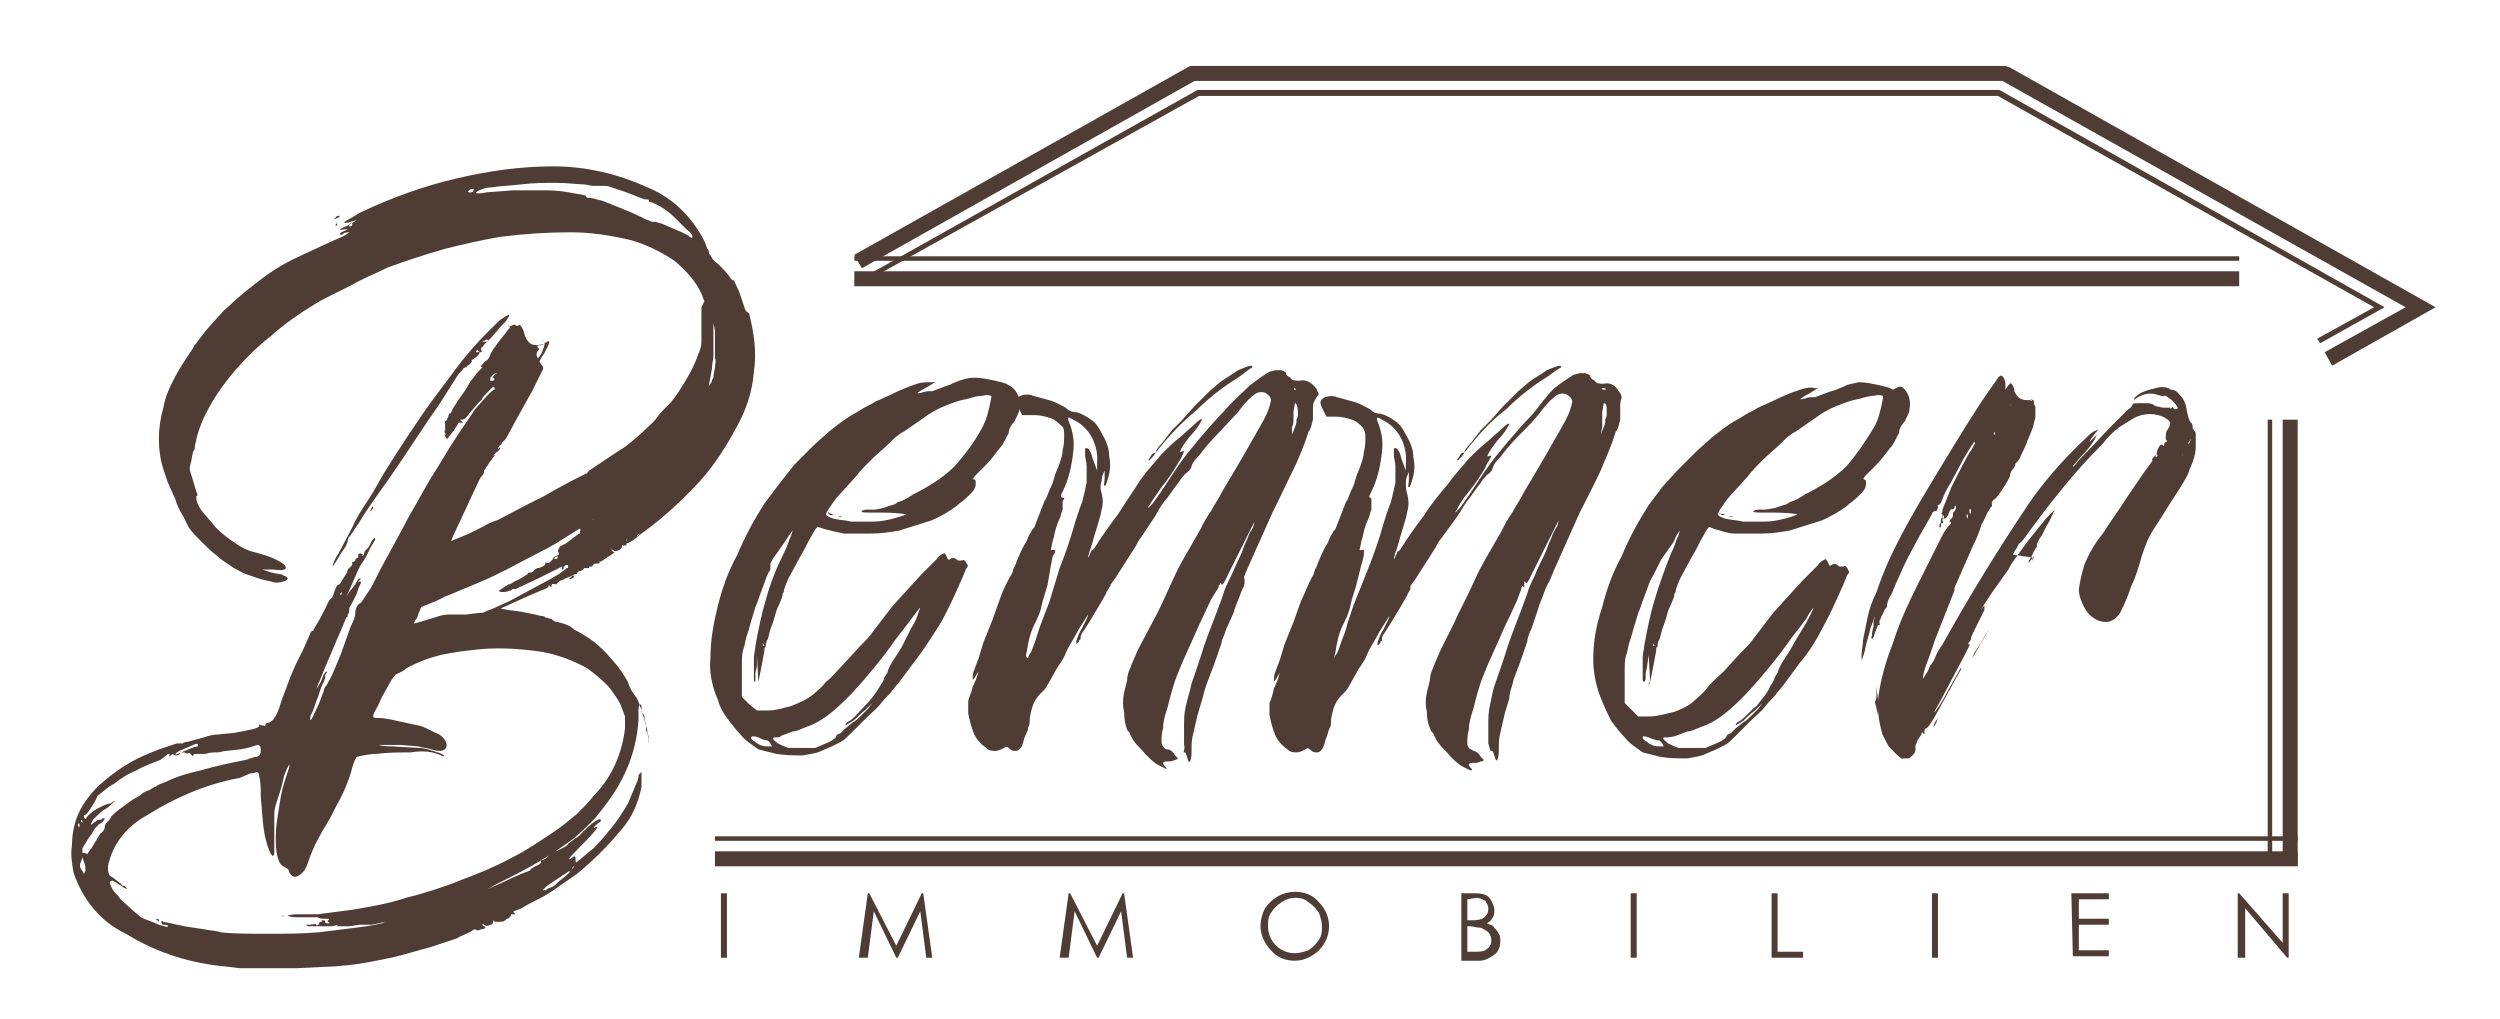 <?xml version="1.0" encoding="utf-8"?>
<!-- Generator: Adobe Illustrator 21.1.0, SVG Export Plug-In . SVG Version: 6.00 Build 0)  -->
<svg version="1.1" id="Ebene_1" xmlns="http://www.w3.org/2000/svg" xmlns:xlink="http://www.w3.org/1999/xlink" x="0px" y="0px"
	 viewBox="0 0 166.8 68" style="enable-background:new 0 0 166.8 68;" xml:space="preserve">
<style type="text/css">
	.st0{fill:#4F3D35;}
	.st1{clip-path:url(#SVGID_2_);}
</style>
<title>FINAL_01.06.22_Benner_LogoOHNE_Untertitel</title>
<path class="st0" d="M50,21c0.3,1.2,0.5,2.5,0.3,3.8c-0.1,1.3-0.5,2.5-1.1,3.6c-0.7,1.3-1.5,2.6-2.5,3.7c-1.2,1.3-2.5,2.5-3.9,3.5
	c-0.8,0.7-1.2,0.8-1,0.5c0.1-0.1,0-0.2,0,0c0,0.1-0.1,0.1,0,0.2c0,0.1-0.1,0.1-0.2,0.1s-0.1-0.1-0.1,0s0,0.2-0.2,0.3s-0.3,0.1-0.4,0
	s-0.2,0,0,0.1s0,0.1-0.1,0.2c-0.1,0.1-0.2,0.1-0.3,0.2l-0.3,0.2c-0.1,0.1-0.2,0.1-0.2,0c0-0.1,0,0,0,0.1s0,0.1-0.2,0.1
	c-0.1,0-0.2,0-0.3,0.2c0,0,0,0-0.1,0s-0.1,0-0.1,0.1c0,0-0.1,0-0.3,0c-0.1,0.1-0.2,0.2-0.3,0.2c-0.1,0-0.2,0.1-0.2,0.2s0,0,0,0
	c-0.1,0-0.2,0-0.3,0.1l-0.5,0.2c-0.1,0.1-0.3,0.1-0.4,0.2c-0.1,0.1-0.2,0.2-0.2,0.2c0,0,0,0,0,0s0,0,0,0c-0.3-0.1-0.3,0-0.3,0.1
	s0,0.1-0.1,0s-0.1,0-0.1,0c0,0.1-0.2,0.2-0.5,0.3l-0.7,0.3l-0.9,0.4l-1.1,0.5l0.5,0.1l0.8,0.1l1,0.2l0.4,0.1c0.1,0,0.2,0,0.3,0.1
	c0.1,0,0.3,0.1,0.4,0.1c0.1,0.1,0.2,0.2,0.4,0.2c0.4,0.1,0.8,0.2,1.1,0.5c0.4,0.2,0.9,0.5,1.3,0.8c0.5,0.4,0.9,0.8,1.3,1.3
	c0.4,0.4,0.7,0.9,1,1.4c0.1,0.4,0.3,0.7,0.6,1.1c0.1,0.2,0.2,0.5,0.3,0.8c0.1,0.3,0.2,0.7,0.3,1c0.1,0.3,0.1,0.6,0.2,0.8
	c0,0.2,0,0.3,0,0.3s-0.1,0,0-0.1c0-0.2-0.1-0.3-0.1-0.5c-0.1-0.1-0.1-0.2-0.1-0.3c0,0,0-0.1,0-0.2c0-0.2-0.1-0.3-0.1-0.5
	c0-0.2-0.1-0.3-0.2-0.4c0,0,0-0.1,0-0.3c0-0.1,0-0.2-0.1-0.2c0,0-0.1,0.1-0.1,0.3s0,0.4,0,0.7c-0.1,1.8-0.7,3.5-1.7,5
	c-0.4,0.6-0.8,1.1-1.2,1.6c-0.5,0.5-1,1-1.5,1.4c-0.7,0.5-1.4,1-2.1,1.4c-0.8,0.5-1.8,1-3,1.6c-0.5,0.3-0.7,0.4-0.5,0.3
	c0.4-0.2,0.9-0.4,1.3-0.6c0.4-0.2,0.7-0.3,0.9-0.4c0.2-0.1,0.3-0.1,0.5-0.2c0,0,0.1,0,0.1-0.1c0,0,0,0,0,0l0.3-0.2
	c0.3-0.1,0.4-0.2,0.4-0.3s0-0.1,0-0.1s0.2,0,0.4-0.2c0.2-0.2,0.5-0.4,0.8-0.5c0.4-0.2,0.6-0.3,0.6-0.4l0.4-0.3
	c0.1-0.1,0.2-0.1,0.3-0.2l0.4-0.4c0.2-0.2,0.4-0.4,0.7-0.6c0.2-0.1,0.3-0.2,0.4-0.1c0,0.1-0.1,0.2-0.2,0.2c-0.1,0.1-0.1,0.2-0.1,0.1
	s0.1-0.1,0.1-0.1s-0.1,0.1-0.2,0.2s-0.1,0.2,0,0.1c0.4-0.2,0,0.3-1.1,1.4c-0.7,0.7-0.8,0.9-0.4,0.6c0.1-0.1,0.2-0.1,0.2,0.1
	s0,0.3,0.1,0.2c0.4-0.3,0.7-0.6,1.1-0.9c0.5-0.5,0.9-1,1.3-1.5c0.4-0.5,0.7-1,1-1.5l0.5-1.2c0.2-0.4,0.2-0.6,0.2-0.6
	c0-0.1,0-0.1,0.1-0.2s0.1-0.1,0.1-0.1s0,0.1,0,0.3c0,0.1,0,0.2,0,0.4c0,0.1,0,0.2,0,0.3c-0.2,1-0.6,2-1.3,2.8c-0.9,1.1-1.9,2.1-3,3
	l-1.3,0.9c-0.4,0.3-0.9,0.6-1.3,0.8s-0.8,0.4-1.1,0.6c-0.3,0.1-0.5,0.2-0.5,0.2s-0.1,0,0,0.1s0.1,0.1,0,0.1s-0.2,0-0.2,0
	s0,0.1-0.1,0.2c-0.1,0.1-0.2,0.1-0.3,0.2c-0.1,0.1-0.2,0.1-0.4,0.1H33c0,0-0.1-0.1-0.1-0.1s0,0,0,0.1c0,0,0,0.2-0.2,0.2
	c-0.2,0.1-0.3,0.1-0.4,0s-0.2,0,0,0.1s0,0.2-0.2,0.2c-0.2,0.1-0.3,0.1-0.4,0h0c0,0-0.1,0-0.2,0.1c-0.3,0.2-0.7,0.3-1,0.5
	c-0.6,0.2-1.2,0.4-1.8,0.6c-0.8,0.2-1.7,0.5-2.6,0.7c-1,0.2-1.9,0.4-2.9,0.5c-0.3,0-0.7,0.1-1.4,0.1l-2,0.1h-1.9c-0.4,0-0.8,0-1.2,0
	H16l-0.8-0.1c-2.4-0.2-4.7-0.9-6.8-2.2c-1.7-0.8-2.9-2.3-3.5-4.1c-0.1-0.6-0.2-1.2-0.1-1.8c0-0.6,0.1-1.2,0.3-1.8
	c0.3-0.8,0.8-1.5,1.5-2.2c0.8-0.7,1.6-1.3,2.6-1.8c0.4-0.2,0.9-0.4,1.4-0.6l1.2-0.4h0.3c0,0,0.1,0,0.1,0c0.1-0.1,0.2-0.1,0.3-0.1
	l1.1-0.3c0.3-0.1,0.6-0.2,1-0.2l1-0.1c1.1-0.2,1.7-0.3,1.7-0.5c0-0.2,0,0,0.2,0s0.2,0.1,0.2,0s0.1-0.2,0.3-0.2
	c0.1-0.1,0.2-0.1,0.3-0.3c0.1-0.1,0.3-0.5,0.5-1.2l0.6-1.6c0.1-0.2,0.2-0.5,0.3-0.7l0.5-1l0.4-0.9c0.1-0.2,0.1-0.3,0.2-0.4
	c0,0,0.1,0,0.1,0l0,0c0,0,0-0.1,0.2-0.4c0.2-0.3,0.4-0.7,0.6-1.1c0.1-0.2,0.2-0.5,0.4-0.7c0.1,0,0.1-0.1,0.2-0.4
	c0.1-0.3,0.2-0.5,0.3-0.5s0.1-0.1,0.3-0.4s0.2-0.4,0.3-0.4c-0.1,0,0-0.1,0-0.2l0.3-0.3c0,0,0-0.1,0-0.1c0-0.1,0-0.1,0-0.1
	c0.1,0,0.1,0,0.2-0.1c0,0,0,0,0,0c0-0.1,0.1-0.2,0.2-0.2c0,0,0,0,0,0c0-0.1,0-0.1,0-0.2s0.3-0.1,0.3,0s-0.1,0.1,0,0.1
	c0,0,0.1-0.1,0.1-0.2c0-0.1,0.1-0.2,0.3-0.4c0.2-0.4,0.3-0.6,0.4-0.6s0,0.2-0.2,0.5c-0.2,0.3-0.3,0.7-0.6,1.1s-0.4,0.8-0.6,1.2
	l-0.3,0.7l-0.2,0.4l0.2-0.3l0.4-0.5c0.1-0.2,0.2-0.4,0.3-0.4c0.1,0,0.1,0,0,0.1s-0.2,0.1,0,0.1s0,0.2-0.1,0.5
	c-0.1,0.4-0.3,0.7-0.5,1.1c-0.1,0.1-0.1,0.2-0.1,0.3c0,0.1,0,0.2-0.1,0.3c0,0.1,0,0.2-0.1,0.2l-0.2,0.5c-0.2,0.5-0.4,0.9-0.6,1.4
	l-0.6,1.4l-0.4,1c-0.1,0.1-0.1,0.3-0.2,0.5l0.3-0.5c0.1-0.2,0.1-0.3,0.2-0.5c0.1-0.1,0.1-0.2,0.2-0.2c0,0,0,0.1,0,0.1c0,0,0,0,0,0
	c-0.1,0.1-0.1,0.1-0.1,0.2c0,0.2-0.1,0.4-0.2,0.6c-0.1,0.2-0.2,0.6-0.4,1.1c-0.1,0.3-0.2,0.6-0.3,0.8c-0.1,0.1-0.1,0.3-0.1,0.4
	c0,0.2,0.2-0.2,0.6-1.1l0.3-0.8c0-0.1,0.1-0.3,0.2-0.4c0.1-0.2,0.3-0.5,0.5-1s0.4-0.9,0.6-1.5l0.5-1.4c0.2-0.4,0.3-0.7,0.3-0.8
	c0-0.5,0.2-0.7,0.4-0.8c0.2-0.3,0.4-0.6,0.6-0.9c0.3-0.5,0.6-1.2,1-1.9c0.4-0.7,0.8-1.5,1.3-2.4c0.4-0.8,0.8-1.4,1-1.8
	c0.3-0.5,0.6-1.1,1-1.7l1.1-1.8c0.4-0.6,0.7-1.1,1-1.5l0.6-0.9l0.8-0.9c0.3-0.3,0.4-0.4,0.5-0.4s0,0,0,0c0,0,0-0.1,0-0.1
	c0-0.1-0.1-0.1-0.1-0.1c-0.1,0.1-0.3,0.3-0.4,0.4c-0.2,0.2-0.4,0.4-0.3,0.4l-0.3,0.3l-0.6,0.7c-0.2,0.3-0.3,0.4-0.5,0.4
	s-0.1,0,0,0.1s0.2,0.1,0,0.1c0,0-0.1,0-0.1,0s-0.1,0-0.1,0h0c-0.1,0.2-0.2,0.3-0.3,0.5l-0.4,0.5c0,0.1,0,0.1-0.2,0s-0.1-0.1,0,0
	s0.1,0,0-0.1s0-0.1,0-0.1s0.1,0,0-0.1s0-0.2,0-0.2s0-0.1,0-0.2s0-0.2,0-0.2s0,0,0-0.1s-0.1-0.1,0-0.1s0.1-0.1,0.2-0.3s0-0.2,0.1-0.2
	s0.1-0.1,0.2-0.3c0.1-0.2,0.2-0.3,0.3-0.5l0.5-0.7l0.3-0.5c0.1-0.2,0.2-0.3,0.3-0.4c0.1-0.2,0.3-0.4,0.4-0.5
	c0.1-0.1,0.2-0.2,0.2-0.2s0,0-0.1,0c-0.1,0,0,0,0,0c0-0.1,0-0.1,0.1-0.2c0.1-0.1,0.1-0.2,0.2-0.2c0,0,0.2-0.1,0.3-0.4
	c0.1-0.3,0.3-0.5,0.5-0.8c0.2-0.3,0.5-0.6,0.7-0.9c0.1-0.1,0.2-0.2,0-0.3c0,0.1,0.1,0.1,0.3,0s0.2,0,0.2,0s0.1,0.1,0.2,0
	s0.3,0.2,0.4,0.6s0.4,0.7,0.6,0.7s0.5,0.1,0.5,0s0.2,0,0.2,0S36.1,23,36,23s-0.2,0.1-0.1,0.2s0.1,0.1,0,0.2
	c-0.1,0.1-0.1,0.2-0.1,0.3c0,0.1,0.1,0.2,0.1,0.2s0.2-0.2,0.3-0.5s0.2-0.5,0.1-0.6s0-0.1,0,0s0.1,0.1,0.2,0s0.2,0,0.1,0.2
	c-0.1,0.2-0.2,0.4-0.3,0.6c-0.1,0.1-0.2,0.3-0.3,0.5c0,0,0,0.1,0.1,0.2s0.2,0.2,0.1,0.4s-0.3,0.6-0.7,1.4l-1,1.8l-0.6,1.1
	c-0.1,0.2-0.2,0.4-0.4,0.5c0,0,0,0.1-0.1,0.2c0,0-0.1,0-0.1,0.1c0,0,0,0,0,0c-0.1,0.1-0.1,0.2,0,0.1s0.2,0-0.2,0.3
	c-0.1,0.1-0.2,0.2-0.2,0.2s0.2-0.1,0.1,0c-0.1,0.1-0.2,0.3-0.3,0.4c-0.1,0.1-0.1,0.2-0.2,0.3c-0.1,0.1-0.1,0.2-0.2,0.3
	c0,0.1,0,0.2-0.1,0.3c-0.2,0.2-0.3,0.5-0.4,0.7l-0.7,1.5l-0.7,1.5c-0.2,0.4-0.3,0.7-0.3,0.7l1.2-0.5l1-0.5c0.3-0.2,0.6-0.3,0.9-0.4
	l2.1-1.1l1-0.5l0.7-0.4l1.1-0.6l0.8-0.4l0.2-0.1c0.1,0,0.1-0.1,0.2-0.2l0.9-0.6l1.2-0.8c0.4-0.2,0.8-0.6,1.4-1.1
	c0.4-0.4,0.8-0.7,1-1c0.2-0.3,0.6-0.7,1-1.1c0.4-0.5,0.7-1,1-1.5c0.3-0.5,0.6-1.1,0.8-1.7c0.1-0.2,0.2-0.5,0.2-0.8
	c0-0.2,0-0.6,0-1.1v-0.8c0-0.1,0-0.3,0-0.4l0.2-0.4c-0.1-0.2-0.1-0.3-0.2-0.5c-0.4-0.9-1.1-1.6-1.8-2.2c-0.9-0.6-1.9-1.1-3-1.4
	c-1.3-0.3-2.6-0.5-3.9-0.5c-1.6,0-3.1,0.1-4.7,0.3c-1.2,0.2-2.5,0.5-3.7,0.8c-1.4,0.4-2.6,0.8-3.7,1.2c-0.3,0.1-0.6,0.3-1.1,0.5
	c-0.4,0.2-0.9,0.4-1.4,0.7l-1.4,0.7c-0.4,0.2-0.8,0.4-1.1,0.6c-1,0.6-2,1.3-2.9,2.1c-0.9,0.7-1.7,1.5-2.4,2.3
	c-0.6,0.7-1.2,1.5-1.7,2.4c-0.4,0.7-0.7,1.4-0.9,2.2c0,0.2-0.1,0.3-0.1,0.5c0,0.1,0,0.2-0.1,0.3c-0.1,0.3-0.1,0.6-0.2,0.9
	c-0.1,0.3,0,0.5,0.1,0.8l0.3,1c0.1,0.2,0.1,0.3,0,0.3v0.2c0,0.1,0.1,0.4,0.3,0.7c0.3,0.4,0.7,0.8,1,1.2c0.4,0.4,0.9,0.8,1.4,1.1
	c0.4,0.3,0.9,0.5,1.4,0.6c0.7,0.2,1.3,0.4,1.8,0.8c0.2,0.3,0,0.4-0.8,0.3l-0.7,0l0.6,0.2l0.5,0.1c0.1,0,0.2,0,0.3,0.1
	c0.4,0.1,0.4,0.3,0,0.4c-0.3,0.1-0.6,0.1-0.8,0c-0.5-0.1-0.9-0.2-1.4-0.4c-0.4-0.1-0.7-0.3-1.1-0.5c-0.4-0.3-0.8-0.5-1.1-0.8
	c-0.4-0.3-0.7-0.6-1.1-1c-0.3-0.3-0.6-0.6-0.8-0.9c-0.1-0.2-0.2-0.4-0.4-0.8c-0.2-0.3-0.4-0.7-0.5-1.1c-0.2-0.4-0.3-0.7-0.5-1.1
	c-0.1-0.3-0.2-0.6-0.3-0.9c-0.2-0.6-0.3-1.3-0.3-2c0-0.7,0.1-1.4,0.3-2.1c0.1-0.6,0.3-1.1,0.6-1.7c0.3-0.6,0.6-1.1,1-1.7l0.4-0.6
	c0,0,0-0.1,0.2-0.3c0.2-0.3,0.4-0.5,0.6-0.8l0.8-0.9c0.3-0.3,0.5-0.6,0.7-0.7c0.7-0.7,1.6-1.4,2.4-2c0.8-0.6,1.7-1.1,2.6-1.5
	c1.1-0.5,1.9-0.9,2.4-1.1s0.7-0.4,0.7-0.4c-0.1,0-0.3,0-0.4,0.1c-0.1,0.1-0.2,0.1-0.2,0c0-0.1,0.1-0.1,0.3-0.2s0.2-0.1,0.2-0.1
	s0,0-0.2,0c-0.5,0.1-0.4,0,0.3-0.3c0.2-0.1,0.3-0.2,0.5-0.3c0,0-0.1,0-0.4,0.1s-0.5,0.1-0.4,0c0.3-0.2,0.7-0.4,1-0.6
	c2.1-1,4.3-1.8,6.5-2.3c2.1-0.5,4.3-0.8,6.4-0.8c2.2,0,4.3,0.5,6.3,1.4c1.7,0.7,3,2,3.8,3.6c0.1,0.2,0.1,0.3,0.2,0.5
	c0.1,0.1,0.1,0.2,0.1,0.3c0,0,0.1,0.1,0.2,0.3s0.3,0.3,0.5,0.5c0.3,0.3,0.5,0.5,0.7,0.8c0.1,0.1,0.1,0.2,0.2,0.2s0.1,0.1,0.2,0.3
	s0.2,0.4,0.3,0.7s0.2,0.6,0.3,0.9S50,20.8,50,21z M5.3,55.2V55c0-0.1-0.1-0.1-0.1,0.1C5.3,55.2,5.3,55.2,5.3,55.2z M5.4,54.8
	c0.1,0.1,0.1,0.1,0.1,0.1s0-0.1,0-0.1c0,0,0-0.1-0.1-0.1c0,0,0,0,0,0L5.4,54.8z M5.7,58.1c0-0.2,0-0.4-0.1-0.6l-0.1-0.3l-0.1,0.3
	c-0.1,0.2-0.1,0.4,0.1,0.6l0.1,0.2L5.7,58.1z M6.7,55.6C6.9,55.5,7,55.3,7,55.1c0-0.1,0.1-0.2,0.2-0.3s0.2-0.2,0.2-0.3
	c0.2-0.2,0.4-0.4,0.7-0.6c0.4-0.3,0.8-0.6,1.2-0.8c0.2-0.2,0.4-0.3,0.7-0.4c0.1-0.1,0.2-0.1,0.3-0.2c0.1,0,0.1,0,0.2-0.1l0.2-0.1
	c0.1,0,0.2-0.1,0.3-0.1c0.8-0.4,1.5-0.6,2.4-0.8c1-0.3,2-0.5,3-0.7l0.6-0.2c0.1,0,0.2,0,0.3-0.1c0.1-0.1,0.1-0.3,0.1-0.4
	c0-0.2-0.1-0.3-0.2-0.3S16.7,49.9,16,50l-0.9,0.1c-0.2,0-0.4,0.1-0.6,0.1c-0.3,0-0.5,0-0.8,0.1h-0.3h-0.3c-0.1,0-0.2,0-0.2,0.1
	s-0.1,0-0.2-0.1c-0.1-0.1-0.1-0.1-0.1-0.1c0,0.1-0.1,0.1-0.3,0c-0.2,0-0.3,0-0.3,0.1c0,0-0.1,0.1-0.2,0.1c-0.1,0-0.2,0-0.3-0.1
	c0,0,0,0,0,0c0,0-0.1,0.1-0.1,0.1c-0.1,0.1-0.1,0.1-0.1,0.1s0,0,0,0v-0.2c-0.1,0-0.1,0-0.2,0.1c0,0,0,0,0,0l-0.4,0.3
	c-0.5,0.2-1.1,0.4-1.6,0.7c-0.5,0.2-1,0.5-1.5,0.9c-0.4,0.2-0.7,0.5-1.1,0.8C6.4,53.4,6.2,53.7,6,54c-0.2,0.3-0.3,0.4-0.4,0.4v0.1
	c0.1,0.2,0.1,0.2,0.2,0l0.2-0.2c0.1-0.1,0.3-0.2,0.4-0.3c0.2-0.1,0.4-0.2,0.6-0.3c0.1,0,0.2-0.1,0.4-0.1c0.2-0.2,0.3-0.2,0.2-0.1
	c-0.2,0.2-0.4,0.4-0.6,0.5c-0.2,0.1-0.3,0.2-0.5,0.4l-0.3,0.3c-0.2,0.4-0.2,0.4,0.2,0.1c0.1-0.1,0.1-0.1,0.2-0.1
	c0.1,0,0.2,0,0.2-0.1c0.1,0,0.2,0,0.2,0c-0.1,0.2-0.2,0.3-0.4,0.4c-0.2,0.2-0.3,0.3-0.4,0.5c-0.1,0.2-0.3,0.4-0.4,0.6
	c-0.1,0.2-0.2,0.3-0.3,0.5c0,0.1,0,0.2,0,0.3C5.8,56.9,5.8,57,5.8,57c0.1-0.1,0.2-0.3,0.3-0.4L6.7,55.6z M39.2,44.6
	c-0.9-0.5-1.9-0.9-3-1.1c-1.3-0.2-2.7-0.3-4-0.2c-1,0.1-1.9,0.2-2.8,0.4c-0.8,0.2-1.6,0.5-2.3,0.9c-0.2,0.2-0.5,0.3-0.7,0.4
	c0,0-0.1,0.1-0.3,0.4l-0.5,0.9c-0.2,0.3-0.3,0.7-0.5,1c-0.1,0.2-0.2,0.3-0.2,0.5c0,0.1,0.1,0.1,0.3,0.1c0.4,0,0.9,0.1,1.3,0.2
	l1.4,0.3c0.5,0.1,0.9,0.4,1.4,0.6c0.3,0.2,0.5,0.5,0.5,0.7c0,0.4-0.4,0.5-1,0.3c-0.3-0.1-0.6-0.1-0.9-0.2l-1.2-0.1
	c-0.8,0-1.2,0-1.4,0c-0.1,0,0.2,0.1,0.9,0.1l1.7,0.1c0.3,0,0.7,0.1,1,0.2c0.2,0.1,0.5,0.1,0.7,0.3c0.1,0.1,0,0.1-0.4-0.1
	c-0.6-0.2-1.2-0.2-1.8-0.1c-0.7,0-1.5,0-2.3,0.1c-0.4,0-0.9,0.1-1.3,0.2c-0.2,0.3-0.3,0.7-0.4,1.1c-0.2,0.6-0.4,1.1-0.7,1.7
	c-0.3,0.5-0.5,1-0.8,1.5c-0.5,0.8-1,1.7-1.3,2.6c-0.1,0.3-0.2,0.6-0.4,0.8c-0.4,0.4-0.7,0.4-0.9,0c0-0.2-0.2-0.3-0.4-0.4
	c-0.2-0.1-0.3-0.3-0.4-0.7c-0.1-0.4-0.1-0.9-0.1-1.3c0-0.6,0.1-1.2,0.2-1.8c0.1-0.7,0.2-1.3,0.4-1.9l0.2-0.6c0-0.1,0.1-0.2,0.1-0.3
	c0-0.1,0-0.2,0-0.2S19,51.5,18.9,52c-0.1,0.5-0.3,1.1-0.5,1.7c-0.1,0.3-0.1,0.6-0.1,0.9c0,0.3,0,0.7,0,1.2c0,0.6,0,1,0,1.1
	c0,0.2-0.1,0.2-0.1,0.2c-0.1,0-0.3-0.4-0.5-1.2c-0.2-0.9-0.2-1.8-0.3-2.7c0-0.5,0-1-0.1-1.4c0-0.2-0.1-0.3-0.2-0.3
	c-0.1,0.1-0.3,0.1-0.4,0.1L16,51.9c-2.2,0.4-4.3,1.3-6.2,2.5c-1.3,0.7-2.3,1.9-2.6,3.4c0,0.2,0,0.4,0.1,0.6l0.3,0.2L8.1,59
	c0,0.1,0.1,0.1,0.2,0.1l0.1,0.1l0.1,0.1c0,0-0.2,0-0.4-0.2c-0.2-0.1-0.3-0.2-0.5-0.3c0,0-0.1-0.1-0.2,0c-0.1,0-0.1,0.1,0,0.3
	c0.1,0.3,0.3,0.5,0.5,0.7c0.2,0.3,0.5,0.5,0.8,0.8c0.2,0.2,0.5,0.4,0.7,0.6c0.4,0.2,0.8,0.3,1.2,0.5c0.4,0.1,0.6,0.2,0.6,0.1
	c0-0.1-0.1-0.1-0.2-0.1c-0.1,0-0.2,0-0.2-0.1c-0.1-0.1,0-0.2,0.1-0.1l1.4,0.3l1.3,0.2c0.5,0.1,0.9,0.1,1.1,0.2
	c0.8,0.1,1.8,0.1,3.1,0.1c1.3,0,2.4,0,3.5-0.1c0.8-0.1,1.6-0.2,2.4-0.3c0.8-0.1,1.4-0.2,1.8-0.3l0.2-0.1l-0.4,0.1l-0.5,0.1h-0.3H24
	l-0.7,0.1h-0.7c-0.1,0-0.1,0-0.1-0.1s0-0.1,0,0c-0.2,0.1-0.4,0.1-0.6,0.1h-0.5H21h-0.3c-0.1,0-0.2,0-0.3-0.1c-0.1,0,0,0,0.2,0
	s0.5-0.1,0.5,0s0.2,0,0.2-0.1s0.1-0.1,0.2-0.1s0.1,0,0,0c-0.1-0.1,0-0.1,0-0.1c0.1,0,0.2,0,0.2,0.1c0,0.1,0,0.1,0.2,0.1s0.1,0,0-0.1
	s-0.1,0,0-0.1s0.1-0.1-0.2-0.1c-0.2,0-0.4,0-0.5-0.1h-1.2c-0.3,0-0.6,0-0.8-0.1c-0.1,0,0.2-0.1,0.7-0.1h0.6h0.7l2.3-0.3
	c1.2-0.2,2.4-0.4,3.6-0.8c1.2-0.3,2.5-0.7,3.7-1.2c1.1-0.4,2.3-0.9,3.4-1.5c1-0.5,2-1.2,2.9-1.8c0.6-0.4,1-0.8,1.4-1.1
	c0.4-0.4,0.8-0.8,1.1-1.2c1.2-1.2,1.9-2.8,2.1-4.5c0-0.3,0-0.5,0-0.8c-0.1-0.3-0.2-0.5-0.3-0.8c-0.2-0.4-0.5-0.8-0.8-1.2
	C40,45.2,39.6,44.9,39.2,44.6L39.2,44.6z M10.5,61.3c0,0,0.1,0,0.1,0.1c0,0,0,0,0,0c0,0.1,0,0.1,0,0.1l-0.1-0.1
	C10.4,61.4,10.4,61.3,10.5,61.3z M12.2,50c-0.3,0.1-0.4,0.2-0.5,0.3c0,0.1,0.1,0,0.4-0.1l0.7-0.3c0.3-0.1,0.4-0.1,0.4-0.1s0,0,0-0.1
	s-0.1-0.1-0.3,0C12.7,49.8,12.4,49.9,12.2,50z M18.8,61.1h0.2C18.9,61.1,18.9,61.2,18.8,61.1C18.7,61.2,18.7,61.1,18.8,61.1
	L18.8,61.1z M32.1,23.2c0-0.1,0,0,0,0.1s0.1,0.2,0,0.2c-0.1,0-0.1,0-0.2-0.1s0-0.1-0.1,0s0,0.1,0,0.1s0,0,0.1,0s0.1-0.1,0.1,0
	s-0.1,0.2-0.2,0.3s-0.3,0.2-0.3,0.2l-0.2,0.1c-0.1,0.2-0.1,0.2,0,0s0.2,0,0.2,0s-0.1,0.2-0.3,0.3h-0.2v0l0.1,0
	c0.1,0.1,0.1,0.1,0,0.1c-0.1,0-0.2,0.1-0.2,0.1c-0.1,0.2-0.3,0.3-0.4,0.5l-0.7,1.1c-0.3,0.5-0.7,1.1-1.2,1.8
	c-0.6,0.9-1.2,1.8-1.8,2.7c-0.6,0.9-1.1,1.6-1.6,2.3c-0.5,0.7-0.9,1.3-1.2,1.8l-0.6,0.9c-0.1,0.1-0.2,0.2-0.2,0.4
	c0,0.1-0.1,0.2-0.1,0.3L22.7,37c-0.1,0.2-0.3,0.5-0.5,0.8l0-0.1c0.1-0.3,0.2-0.5,0.4-0.8l0.9-1.7c0.3-0.7,0.7-1.3,1.1-1.9
	c0.4-0.6,0.7-1.2,1-1.7c0.5-0.8,1-1.6,1.6-2.5c0.6-0.9,1.2-1.8,1.8-2.6c0.6-0.8,1.2-1.6,1.8-2.4c0.5-0.6,1-1.2,1.5-1.7l0.3-0.3
	l0.5-0.5c0.2-0.2,0.3-0.3,0.5-0.4c0.1-0.1,0.2-0.1,0.3-0.2c0.1,0,0.1,0.1,0,0.2c-0.1,0.2-0.3,0.4-0.5,0.6l-0.6,0.7L32.3,23
	C32.2,23.2,32.1,23.2,32.1,23.2L32.1,23.2z M22.4,15.1c0,0,0,0,0-0.1c0,0,0-0.1,0.1-0.1c0,0,0,0,0,0c0,0,0,0,0,0.1L22.4,15.1z
	 M22.4,14.6c-0.1,0-0.1,0,0-0.1c0.1-0.1,0.1-0.1,0.2-0.1c0.1,0,0.1,0,0,0.1C22.6,14.5,22.6,14.5,22.4,14.6L22.4,14.6z M22.7,39.7
	C22.6,39.9,22.6,39.9,22.7,39.7c0.1,0,0.1-0.1,0.1-0.2C22.7,39.6,22.7,39.6,22.7,39.7L22.7,39.7z M23.3,15.1c0.1,0,0.2,0,0.2-0.1
	c0,0,0-0.1,0-0.1c-0.1,0-0.2,0-0.2,0.1S23.2,15.1,23.3,15.1L23.3,15.1z M24.7,34.1c0.1-0.3,0.2-0.4,0.2-0.2
	C24.8,34,24.8,34.1,24.7,34.1C24.6,34.3,24.6,34.2,24.7,34.1L24.7,34.1z M39.5,34.7c0.1,0,0.1-0.1,0.2-0.1v0
	c-0.2,0.1-0.4,0.2-0.6,0.4l-1.6,1c-0.6,0.4-1.2,0.7-1.8,1l-1.9,1c-0.6,0.3-1.2,0.6-1.7,0.8c-0.5,0.2-0.9,0.4-1.2,0.5
	c-0.2,0.1-0.5,0.2-0.7,0.3l-0.5,0.2l-0.6,0.3l-1,0.4L27.9,41c0,0.1-0.1,0.3-0.2,0.4l-0.1,0.2c0,0,0.1,0,0.4-0.1l1-0.3
	c0.3-0.1,0.6-0.2,0.9-0.2l1.2,0l0.8-0.1c0.2,0,0.3,0,0.5-0.1c0.2-0.1,0.3-0.1,0.5-0.2l1.1-0.5l1.3-0.7l1.3-0.7l0.7-0.4
	c0.1-0.1,0.3-0.2,0.4-0.3c0.1-0.1,0.1-0.1,0.2-0.1s0,0,0,0c0,0,0-0.1,0-0.1c0-0.1,0-0.1-0.1-0.1c-0.1,0-0.2,0.1-0.2,0.2
	c0,0.1-0.1,0.1-0.1,0.1s0,0,0-0.1c0,0,0-0.1,0-0.1l-0.6,0.3l-1,0.5l-1.5,0.7c0,0-0.1,0-0.2,0l-0.1,0.1l-0.1,0
	c-0.2,0.1-0.3,0.1-0.5,0.1c-0.1,0-0.2,0-0.2-0.1l0.3-0.2c0.1-0.1,0.2-0.1,0.3-0.2c0.1,0,0.3-0.1,0.4-0.2c0.3-0.1,0.6-0.3,0.9-0.5
	c0,0,0-0.1,0.2-0.1c0.1,0,0.2-0.1,0.3-0.2c0.1-0.1,0.2-0.1,0.2-0.1s0.1,0,0.3-0.1s0.2-0.2,0.2-0.3c0.1,0.1,0.2,0.1,0.3,0
	c0.1-0.1,0.2-0.2,0.2-0.2c0-0.1,0-0.1,0.2-0.2s0.2-0.1,0.2-0.2c-0.1-0.1-0.1-0.2,0-0.3c0-0.1,0.1-0.2,0.2-0.2c0,0,0.1-0.1,0.2-0.1
	l0.4-0.3l0.4-0.3c0.1-0.1,0.2-0.1,0.2-0.1s0,0,0-0.1s0-0.1,0-0.1s0.1,0,0-0.1s0-0.1,0-0.1s0.1,0,0.2-0.1l0.3-0.3l0.3-0.3
	c0.1-0.1,0.1-0.1,0.1-0.1S39.3,34.8,39.5,34.7L39.5,34.7z M31.5,12.8c0.1,0,0.1-0.1,0.1-0.2c-0.1,0-0.2,0-0.3,0.1
	c-0.1,0.1-0.1,0.1-0.1,0.1S31.4,12.9,31.5,12.8L31.5,12.8z M45.9,15.7c0.2,0.2,0.3,0.2,0.3,0.1c0-0.1-0.1-0.3-0.4-0.5
	c-0.2-0.2-0.5-0.5-0.8-0.8c-0.3-0.3-0.6-0.5-0.9-0.7c-0.2-0.1-0.4-0.2-0.6-0.3c-0.1,0-0.2,0-0.2-0.1s-0.1-0.1-0.3-0.1l-1.3-0.5
	c-0.3-0.1-0.6-0.2-0.9-0.3c-0.2-0.1-0.4-0.1-0.7-0.1h-0.5c-0.2,0-0.5-0.1-0.7-0.1c-0.4,0-1-0.1-1.8-0.1s-1.5,0-2.3,0.1
	c-0.8,0.1-1.4,0.1-2,0.2c-0.3,0-0.7,0.1-1,0.3c-0.1,0.1,0,0.1,0.2,0.1c0.2,0,0.5-0.1,0.9-0.1l1.3-0.1h1.3h1c0.7,0,1.3,0.1,1.8,0.2
	c0.5,0.1,0.8,0.1,0.8,0.2c0,0.1,0.1,0.1,0.3,0.1l0.8,0.2l1,0.4c0.5,0.2,1,0.4,1.4,0.6c0.3,0.1,0.5,0.3,0.7,0.3
	c0.1,0.1,0.2,0.1,0.4,0.1c0.1,0,0.3,0.1,0.4,0.1l0.7,0.3l0.7,0.3L45.9,15.7z M32.4,22.7c-0.3,0.1-0.3,0.1,0,0.1c0.1,0,0.2,0,0.2-0.1
	C32.5,22.7,32.5,22.6,32.4,22.7z M32.7,25.4c0,0,0.1,0,0.2,0s0.1-0.2,0-0.2s0-0.1,0.1-0.2s0.3-0.1,0.1-0.1c-0.1,0-0.2,0.1-0.3,0.2
	C32.7,25.2,32.7,25.3,32.7,25.4z M36.2,59.4c0,0,0,0,0.2,0c0.1-0.1,0.3-0.2,0.4-0.2c0.2-0.1,0.3-0.2,0.5-0.4l0.5-0.4l0.2-0.2l0-0.1
	c-0.3,0.2-0.6,0.4-0.9,0.6l-0.6,0.4C36.3,59.3,36.2,59.4,36.2,59.4L36.2,59.4z M36.4,37.7c0.1,0,0.1,0,0,0.1c0,0,0,0.1-0.1,0.1
	c0,0,0,0,0,0l0-0.1C36.3,37.8,36.4,37.8,36.4,37.7C36.4,37.8,36.4,37.8,36.4,37.7L36.4,37.7z M37.2,37.2c0-0.1,0-0.1,0-0.1L37,37.2
	c0,0.1,0,0.1,0,0.1C37.1,37.3,37.2,37.3,37.2,37.2C37.2,37.2,37.2,37.2,37.2,37.2L37.2,37.2z M38.1,38.5c0.1-0.1,0.2-0.1,0.2-0.1
	l0,0.1c-0.1,0.1-0.1,0.1-0.2,0.1c0,0-0.1,0.1-0.2,0h0C37.9,38.7,38,38.6,38.1,38.5L38.1,38.5z M38.3,57.8c0,0-0.1,0-0.1,0.1
	c0,0,0,0,0,0V58L38.3,57.8C38.3,57.9,38.3,57.9,38.3,57.8L38.3,57.8z M42.7,35.6C42.7,35.5,42.7,35.5,42.7,35.6l-0.2,0.1l0,0.1
	C42.5,35.8,42.5,35.8,42.7,35.6L42.7,35.6z M47.7,24.5c0-0.2,0.1-0.4,0-0.6V23c0-0.3,0-0.6,0-0.9c0-0.2-0.1-0.4-0.1-0.6
	c0-0.1,0,0.2,0,1c0,0.4,0,0.8,0,1.2c0,0.3-0.1,0.6-0.1,0.9l-0.2,1.1c0,0.1,0,0.1,0,0.1c0-0.1,0.1-0.2,0.1-0.2
	c0.1-0.1,0.1-0.3,0.2-0.4C47.6,24.9,47.7,24.7,47.7,24.5L47.7,24.5z"/>
<path class="st0" d="M67.6,25.9c0.4,0.4,0.5,0.9,0.4,1.4c0,0.3-0.2,0.5-0.3,0.8c-0.2,0.2-0.4,0.5-0.4,0.8c-0.2,0.3-0.3,0.7-0.6,1
	c-0.3,0.4-0.6,0.8-1,1.2c-0.2,0.2-0.4,0.4-0.6,0.6c-0.2,0.2-0.2,0.3-0.1,0.3s0.1,0.1,0.1,0.3c0,0.2-0.1,0.4-0.3,0.6
	c-0.2,0.2-0.5,0.5-0.8,0.7c-0.3,0.3-0.7,0.5-1,0.7c-0.4,0.2-0.7,0.4-1.1,0.5c-0.6,0.2-1.3,0.4-1.9,0.6c-0.6,0.1-1.2,0.2-1.9,0.2
	c-0.6,0-1.2,0-1.8,0c-0.5-0.1-0.9-0.2-1.3-0.3c-0.3-0.1-0.5-0.2-0.5-0.1c-0.2,0.2-0.3,0.5-0.5,0.8c-0.2,0.4-0.4,0.8-0.7,1.3
	l-0.7,1.3c-0.1,0.3-0.3,0.6-0.3,0.9c-0.1,0.1-0.1,0.2-0.1,0.3l-0.2,0.5c-0.1,0.2-0.2,0.4-0.3,0.8s-0.2,0.6-0.3,0.9
	c-0.1,0.3-0.1,0.5-0.2,0.7c-0.1,0.1-0.1,0.3-0.1,0.4c-0.1,0.1-0.1,0.2-0.1,0.3c0,0.1-0.1,0.5-0.2,1.1l-0.2,1l-0.1-1.8l0,0.7
	c0,0.2-0.1,0.4-0.1,0.5c0,0.2,0,0.3,0,0.3c0,0.1,0,0.2,0,0.3c0,0-0.1,0-0.1-0.2c0-0.2,0-0.4,0-0.6c0-0.2,0-0.5,0-0.8
	c0-0.3,0.1-0.6,0.1-0.8c0.2-1.1,0.4-2.1,0.7-3.1c0.3-1.1,0.7-2.1,1.2-3.1c0.2-0.4,0.3-0.7,0.4-1c0.1-0.1,0.1-0.3,0.2-0.5
	c-0.2,0.2-0.3,0.4-0.5,0.7l-0.7,1c-0.1,0.1-0.2,0.3-0.3,0.5L51.4,38c-0.2,0.3-0.3,0.6-0.4,0.9l-0.3,0.8c-0.1,0.3-0.2,0.6-0.3,0.8
	l-0.3,1c-0.1,0.4-0.2,0.7-0.3,1c-0.1,0.3-0.1,0.6-0.2,0.8c-0.1,0.3-0.1,0.7-0.1,1c0,0.4,0,0.7,0,1v1.2l0.5,0.5l0.5,0.4l0.8,0
	c0.5,0,1.1-0.2,1.5-0.3c0.5-0.2,1-0.4,1.5-0.8c0.2-0.2,0.5-0.4,0.8-0.8c0.4-0.3,0.7-0.7,1.1-1.1l1.1-1.2c0.4-0.4,0.7-0.7,0.9-1
	l1.3-1.7l0.9-1l1.1-1.2c0.4-0.4,0.7-0.7,1-1c0.1-0.2,0.3-0.3,0.5-0.4c0.1,0.1,0.1,0.1,0.2,0.3c0,0.1,0.1,0.2,0.2,0.1
	c0.1-0.1,0.3-0.1,0.4,0c0.1,0.1,0.1,0.1,0.2,0.1h0.2c0.1-0.1,0.2,0,0.3,0.2c0.1,0.1,0.1,0.2,0,0.3s-0.2,0.5-0.4,0.9
	c-0.4,0.9-0.8,1.8-1.3,2.7c-0.5,0.8-1,1.6-1.6,2.4L60,45.5l-0.5,0.6c-0.1,0.2-0.4,0.4-0.7,0.8c-0.3,0.4-0.7,0.7-1,1l-1,1
	c-0.3,0.3-0.5,0.5-0.7,0.6l-0.6,0.3c-0.2,0.1-0.5,0.2-0.7,0.3c-0.4,0.2-0.8,0.2-1.2,0.3c-0.6,0-1.2,0-1.8-0.1
	c-0.4-0.1-0.8-0.2-1.2-0.3c-0.4-0.3-0.9-0.6-1.2-1c-0.3-0.3-0.6-0.7-0.9-1.1c-0.3-0.4-0.5-0.8-0.6-1.2c-0.4-0.9-0.6-1.9-0.5-2.8
	c0-1.2,0.2-2.3,0.5-3.5c0.3-1.2,0.7-2.3,1.3-3.4c0.5-1.2,1.1-2.3,1.8-3.4c0.3-0.4,0.6-0.8,0.9-1.2L53,31c0.4-0.4,0.8-0.8,1.2-1.2
	c0.4-0.4,0.8-0.7,1.1-1c0.5-0.4,0.9-0.7,1.2-0.9c0.3-0.2,0.7-0.4,1-0.6c0.3-0.2,0.6-0.3,0.9-0.5l1.1-0.5c0.6-0.3,1.1-0.5,1.7-0.7
	c0.3-0.1,0.6-0.1,1-0.1c0.2,0,0.2,0,0.2,0l-0.5,0.3c-0.7,0.4-0.9,0.5-0.4,0.4c0.2-0.1,0.4-0.1,0.7-0.1l0.8-0.3
	c0.2-0.1,0.4-0.1,0.5-0.2l0.5-0.2c0.3-0.1,0.6-0.2,1-0.2c0.5,0,0.9,0.1,1.4,0.2c0.3,0.1,0.6,0.1,0.9,0.3
	C67.3,25.7,67.5,25.8,67.6,25.9z M50.6,49.2c-0.3-0.1-0.4-0.1-0.5,0c0,0.1,0.1,0.2,0.3,0.3c0.2,0.2,0.5,0.3,0.8,0.3
	c0.2,0,0.3,0,0.3,0s-0.1-0.3-0.3-0.4C51,49.4,50.8,49.3,50.6,49.2z M50.6,45.7c0-0.1,0-0.2,0-0.2V45.7
	C50.6,45.8,50.5,45.8,50.6,45.7L50.6,45.7z M50.9,42.9C50.9,42.9,50.9,42.9,50.9,42.9c0,0.2,0,0.2,0,0.2c0,0,0,0,0.1,0L50.9,42.9z
	 M51.7,49.2c-0.2,0-0.2,0.1,0.2,0.4c0.2,0.1,0.4,0.2,0.7,0.3c0.3,0,0.7,0,1,0c0.3,0,0.5,0,0.8,0c0.2-0.1,0.5-0.2,0.7-0.3
	c0.5-0.2,0.7-0.4,0.7-0.5c0,0,0-0.1,0.1-0.1c0,0,0,0,0,0l0.2-0.1c0.1-0.1,0.2-0.2,0.3-0.3l0.5-0.4c0.2-0.1,0.4-0.3,0.6-0.5
	c0.1-0.1,0.3-0.3,0.4-0.4l0.3-0.4l-0.5,0.5c-0.3,0.2-0.5,0.5-0.8,0.7c-0.3,0.2-0.5,0.3-0.5,0.3c0,0,0-0.2,0.3-0.3
	c0.4-0.3,0.7-0.7,1-1c0.4-0.4,0.7-0.8,1-1.3c0.1-0.2,0.3-0.4,0.3-0.6c0.1-0.1,0.1-0.2,0.2-0.3c0.1-0.4,0.3-0.7,0.5-1
	c0.2-0.3,0.4-0.6,0.6-1l0.5-1c0.2-0.3,0.4-0.7,0.5-1.1c0.3-0.6-0.2,0.1-0.5,0.5c-0.3,0.4-0.6,0.8-1,1.3c-0.9,1.3-1.9,2.5-3,3.7
	c-0.7,0.7-1.4,1.4-2.3,1.9c-0.2,0.1-0.4,0.2-0.7,0.3c-0.3,0.1-0.6,0.3-0.9,0.3l-0.8,0.3C52.1,49.2,51.8,49.2,51.7,49.2L51.7,49.2z
	 M65.6,28.4c0.2-0.4,0.3-0.8,0.4-1.2c0.1-0.5,0.2-0.8,0.1-0.8s-0.2-0.1-0.5,0c-0.3,0-0.7,0.1-1,0.2c-0.6,0.1-1.1,0.3-1.6,0.5
	c-0.5,0.2-1,0.5-1.4,0.8l-1.3,0.9c-0.4,0.2-0.7,0.5-1,0.8c-0.4,0.4-0.8,0.7-1.2,1.1c-0.4,0.4-0.7,0.7-1,1.1l-1,1.1
	c-0.3,0.3-0.5,0.6-0.7,0.9c-0.1,0.1-0.2,0.3-0.3,0.5c0,0.1,0.2,0.2,0.5,0.3c0.4,0.1,0.8,0.1,1.2,0.2c0.5,0,1,0,1.5,0
	c0.4,0,0.9-0.1,1.3-0.2c0.7-0.2,1-0.3,0.8-0.3c-0.7-0.1-1.3-0.1-2-0.1c-0.7,0-1,0-0.9-0.1c0.1-0.1,0.3-0.1,0.5-0.1
	c0.1,0,0.3,0,0.4,0l0.5-0.1l0.6-0.2c0.1,0,0.3-0.1,0.4-0.2c0.4-0.1,0.7-0.3,1-0.5c1-0.5,2-1.1,2.8-1.9
	C64.4,30.3,65.1,29.4,65.6,28.4z M55.6,34.3C55.8,34.4,55.9,34.4,55.6,34.3c-0.1,0.1-0.2,0.1-0.3,0c-0.1-0.1-0.1-0.1,0-0.1
	C55.4,34.3,55.5,34.3,55.6,34.3z M56.2,34.5C56.3,34.5,56.3,34.5,56.2,34.5c0,0-0.1,0-0.1,0c0,0-0.1,0-0.2,0l0,0
	C55.9,34.5,56.1,34.4,56.2,34.5z"/>
<path class="st0" d="M87.6,27.2c0,0.3,0,0.5,0,0.8c-0.1,0.3-0.1,0.6-0.3,0.8c-0.2,0.7-0.5,1.4-0.8,2.1c-0.4,0.8-0.9,1.9-1.6,3.3
	l-1.7,3.8l-0.2,0.5C83.1,38.9,83,39,83,39.1c-0.1,0.2-0.2,0.4-0.3,0.7c-0.1,0.3-0.3,0.7-0.4,1.1l-0.5,1.1c-0.1,0.4-0.3,0.7-0.3,0.9
	c-0.4,1.2-0.7,2-0.9,2.5s-0.3,0.9-0.4,1.3l-0.3,1c-0.1,0.4-0.2,0.9-0.3,1.3c-0.1,0.4-0.1,0.7-0.1,1.1c0,0.2,0,0.5-0.1,0.7
	c-0.1,0.1-0.1,0-0.2-0.3s-0.1-0.3-0.2-0.3S79.1,50,79,49.7c0-0.4,0-0.8,0-1.2c0-0.4,0-0.9,0.1-1.3c0.1-0.5,0.3-1.1,0.4-1.6
	c0.2-0.6,0.5-1.4,0.8-2.4c0.3-0.9,0.8-2.1,1.3-3.5c0.1-0.4,0.3-0.8,0.5-1.2c0.2-0.4,0.4-0.9,0.6-1.3c0.2-0.4,0.3-0.8,0.5-1.2
	c0.1-0.3,0.2-0.5,0.4-0.8l0.1-0.4l-0.6,1.2c-0.2,0.4-0.4,0.8-0.6,1.2c-0.2,0.4-0.4,0.8-0.6,1.2c-0.2,0.5-0.4,0.7-0.4,0.6
	c0-0.1-0.1-0.1-0.1-0.1c0,0,0,0.1,0,0.2s0,0.2,0,0.2L81.4,39c0,0-0.1,0-0.1,0.2L80.8,40c-0.2,0.4-0.4,0.9-0.8,1.7
	c-0.6,1.4-1.1,2.4-1.4,3.2c-0.3,0.7-0.5,1.5-0.7,2.3c-0.2,0.6-0.3,1-0.3,1.4c-0.1,0.3-0.1,0.6-0.1,0.8c0,0.1,0,0.3,0.1,0.4
	c0.1,0.1,0.1,0.2,0.3,0.2c0.2,0,0.4,0.2,0.5,0.4c0.1,0.1,0.1,0.1,0.2,0.2c0,0-0.1,0.1-0.2,0.1c-0.2,0.1-0.3,0.1-0.5,0.1
	c-0.3,0-0.4,0.1-0.2,0.3c0.1,0.1,0.2,0.2,0.1,0.2c-0.2-0.1-0.4-0.2-0.6-0.3c-0.3-0.2-0.5-0.4-0.8-0.7c-0.2-0.3-0.5-0.5-0.7-0.8
	c-0.1-0.1-0.2-0.3-0.3-0.5c0-0.1-0.1-0.2-0.2-0.3C75.1,48.4,75,48,75,47.5c-0.1-0.4-0.1-0.8,0-1.3l0.2-0.8c0-0.3,0.1-0.6,0.2-0.8
	c0.1-0.3,0.3-0.7,0.5-1.2l1-1.9c0.4-0.7,0.8-1.6,1.3-2.7c0.4-0.9,0.8-1.6,1.1-2.1l0.8-1.4c0.2-0.4,0.4-0.8,0.7-1.2
	c0.2-0.4,0.5-0.8,0.8-1.4c1.2-2,2-3.4,2.5-4.3c0.3-0.5,0.6-1.1,0.7-1.7c0-0.2-0.2-0.4-0.4-0.5c-0.3-0.1-0.6,0-0.8,0.2
	c-0.4,0.3-0.7,0.7-1,1.1l-1.4,1.5c-0.5,0.5-0.9,1-1.2,1.4c-0.2,0.2-0.4,0.4-0.5,0.7c0,0.1-0.1,0.3-0.4,0.5c-0.3,0.3-0.4,0.5-0.4,0.5
	l-0.3,0.4l-0.5,0.7c-0.2,0.2-0.5,0.6-0.8,1.2l-1,1.5c-0.1,0.1-0.2,0.3-0.3,0.5l-1.4,2.2c-0.1,0.1-0.2,0.3-0.3,0.4
	c0,0.1,0,0.1-0.1,0.2c0,0.1-0.1,0.1-0.1,0.2c0,0-0.1,0.1-0.1,0.2l-0.4,0.7l-0.6,1l-0.5,0.8c-0.1,0.1-0.2,0.3-0.2,0.4
	c0,0,0,0.1,0,0.1c0,0,0,0.1-0.1,0.1c0,0,0,0.1,0,0.1c-0.2,0.2-0.2,0.2-0.2,0c0.1-0.3,0.2-0.6,0.4-0.9c0.1-0.2,0.2-0.4,0.3-0.6
	s0.1-0.3,0.1-0.3c-0.3,0.5-0.6,0.9-0.8,1.3c-0.2,0.4-0.5,0.8-0.7,1.3c-0.2,0.5-0.5,0.8-0.7,1.2c-0.4,0.7-0.6,1.1-0.7,1.2
	c-0.1,0.1-0.2,0.2-0.3,0.3c-0.2,0.2-0.4,0.5-0.5,0.8c-0.1,0.3-0.2,0.7-0.2,1c0,0.1,0,0.3-0.1,0.4c0,0.2-0.1,0.4-0.2,0.6
	c-0.1,0.2-0.1,0.4-0.2,0.6c0,0.1-0.1,0.2-0.2,0.3c-0.1,0.1-0.2,0.1-0.3,0.1c-0.2,0-0.3-0.1-0.4-0.2c-0.1-0.1-0.2-0.1-0.3,0
	c0,0,0,0,0,0c-0.2,0.1-0.4,0.2-0.6,0.2c-0.2,0-0.4,0-0.6-0.2c-0.3-0.2-0.6-0.5-0.8-0.9c-0.2-0.5-0.3-0.9-0.4-1.4c0-0.3,0-0.6,0-0.8
	c0-0.2,0.2-0.5,0.3-1c0.1-0.1,0.1-0.3,0.2-0.4l0.1-0.3c0-0.1,0.1-0.3,0.1-0.3s-0.1,0.1-0.2,0.3s-0.2,0.3-0.2,0.2
	c0-0.2,0-0.4,0.1-0.6l0.3-0.8l0.3-1l0.6-1.5c0.1-0.3,0.3-0.8,0.5-1.4c0.2-0.6,0.5-1.2,0.8-1.7c0.1-0.2,0.1-0.4,0.2-0.5
	c0.1-0.2,0.1-0.3,0.2-0.5c0.2-0.5,0.4-0.9,0.6-1.2c0.1-0.3,0.2-0.5,0.3-0.6c0-0.1,0.1-0.2,0.2-0.3l0.7-1.8c0,0,0.1-0.1,0.2-0.4
	s0.3-0.6,0.4-1s0.3-0.8,0.4-1.1c0.1-0.3,0.2-0.6,0.2-0.9c0.1-0.3,0.1-0.7,0.1-1c0-0.2,0-0.5-0.2-0.6c-0.2-0.2-0.4-0.4-0.7-0.5
	c-0.3-0.1-0.7-0.2-1-0.2h-0.9l-0.2-0.4c-0.1-0.2-0.2-0.4-0.2-0.5c0-0.2,0.1-0.3,0.3-0.4c0.3-0.1,0.6-0.1,0.8,0
	c0.4,0.1,0.7,0.2,1.1,0.3c0.4,0.1,0.7,0.3,1.1,0.5c0.2,0.2,0.4,0.3,0.7,0.3c0.4,0.1,0.7,0.3,1,0.5c0.3,0.2,0.5,0.5,0.7,0.9
	c0.3,0.5,0.5,1,0.5,1.5c0.1,0.5,0.1,1-0.1,1.6c-0.1,0.3-0.1,0.4-0.2,0.4c-0.1,0,0-0.2,0-0.5c0-0.3,0-0.5,0-0.5
	c-0.1,0.2-0.2,0.4-0.2,0.7c-0.1,0.3-0.1,0.5,0,0.8c0.1,0.4,0.1,0.8,0,1.1c-0.1,0.6-0.4,1.4-0.7,2.5c-0.2,0.5-0.2,0.7-0.2,0.7
	c0,0,0.1-0.1,0.1-0.2l0.1-0.2c0-0.1,0.1-0.1,0.2-0.2c0.5-0.8,1-1.5,1.6-2.3c0.5-0.8,1-1.5,1.5-2.3c0.5-0.7,1-1.2,1.4-1.7
	c0.4-0.4,0.8-0.8,1.2-1.1l0.9-0.8c0.4-0.4,0.6-0.5,0.6-0.4c-0.2,0.4-0.5,0.8-0.8,1.1c-0.7,0.9-0.8,1.2-0.5,1c0.5-0.4,0,0,0,0
	s0,0,0.1,0l0,0c-0.1,0.3-0.2,0.5-0.4,0.8c-0.3,0.5-0.6,1-1.1,1.6c-0.4,0.6-0.7,1-0.8,1.2c-0.1,0.1-0.1,0.2-0.1,0.2s0.1-0.1,0.3-0.3
	l0.5-0.7c0.2-0.3,0.4-0.6,0.6-0.9l0.6-0.9c0.4-0.6,0.9-1.2,1.4-1.8c0.6-0.7,1.1-1.3,1.7-1.9c0.5-0.6,1.1-1.1,1.7-1.7
	c0.4-0.3,0.8-0.6,1.3-0.9l0.4-0.1c0.1,0,0.3,0,0.4,0c0.2,0.1,0.3,0.1,0.3,0.2s0.1,0.2,0.3,0.3c0.1,0.2,0.3,0.2,0.6,0.2
	c0.4-0.1,0.8,0.1,1.1,0.5c0.1,0.1,0.1,0.3,0.2,0.4C87.6,26.8,87.6,27,87.6,27.2z M70.7,37.9c0.4-1,0.7-1.9,0.9-2.6s0.4-1.3,0.6-1.8
	c0.1-0.4,0.2-0.8,0.3-1.3c0-0.3,0-0.7,0-1.1c0-0.3-0.1-0.5-0.1-0.7c0-0.2,0-0.3,0-0.4s0-0.1,0.1-0.1s0.3,0.2,0.4,0.7l0.3,0.8v-0.5
	c0.1-1.2-0.5-2.4-1.6-2.9c-0.3-0.2-0.4-0.2-0.3,0.1c0.3,0.7,0.4,1.4,0.3,2.1c-0.1,0.9-0.3,1.8-0.7,2.6c-0.1,0.2-0.2,0.4,0,0.4
	s0.1,0.1,0,0.2c0,0.1,0,0.2,0,0.3c0,0,0,0.1,0,0.3c-0.1,0.2-0.1,0.4-0.2,0.6c-0.2,0.4-0.3,0.8-0.4,1.3c-0.1,0.2-0.1,0.5-0.2,0.8
	c0,0,0,0,0.2,0s0.1-0.1,0.1,0s0,0.2-0.1,0.3s-0.1,0.4-0.2,0.8L69.9,39c-0.1,0.4-0.3,0.9-0.4,1.4s-0.3,0.9-0.5,1.3
	c-0.3,0.6-0.4,1.2-0.5,1.8c-0.1,0.3,0,0.4,0.1,0.4c0-0.1,0.1-0.3,0.2-0.4l0.3-0.8c0.1-0.3,0.2-0.7,0.4-1.2l0.5-1.3L70.7,37.9z
	 M77.1,30.2c-0.1,0.2-0.2,0.3-0.4,0.5h-0.1c0,0,0.1-0.1,0.2-0.3S77.1,30.2,77.1,30.2c0-0.1,0.1-0.3,0.4-0.6l0.7-0.9l0.6-0.6l0.9-1
	l0.5-0.5l0.5-0.5l0.7-0.6c0.4-0.3,0.8-0.5,1.2-0.8c0.5-0.2,0.7-0.3,0.9-0.3c0.1,0.1,0.1,0.1-0.1,0.2L83,24.9l-0.4,0.3
	c-1,0.6-2,1.4-2.8,2.2C78.8,28.2,77.9,29.2,77.1,30.2z M86.6,27.6c0-0.5-0.1-0.7-0.2-0.7l-0.1,0.6V28c0,0.2,0,0.3-0.1,0.5V29
	l0.2-0.5c0.1-0.2,0.1-0.3,0.1-0.5C86.6,27.8,86.6,27.7,86.6,27.6z M86.4,25.9c-0.1,0-0.1,0.1,0,0.1S86.5,26,86.4,25.9L86.4,25.9z"/>
<path class="st0" d="M108.1,27.2c0,0.3,0,0.5,0,0.8c-0.1,0.3-0.1,0.6-0.3,0.8c-0.2,0.7-0.5,1.4-0.8,2.1c-0.3,0.8-0.9,1.9-1.6,3.3
	l-1.7,3.8c-0.1,0.2-0.1,0.3-0.2,0.5c-0.1,0.2-0.1,0.3-0.2,0.4c-0.1,0.2-0.2,0.4-0.3,0.7c-0.1,0.3-0.3,0.7-0.4,1.1l-0.4,1.2
	c-0.2,0.4-0.3,0.7-0.3,0.9c-0.4,1.2-0.7,2-0.9,2.5c-0.1,0.5-0.3,0.9-0.3,1.3l-0.3,1c-0.1,0.4-0.2,0.9-0.3,1.3
	c-0.1,0.4-0.1,0.7-0.1,1.1c0,0.2,0,0.5-0.1,0.7c-0.1,0.1-0.1,0-0.2-0.3s-0.1-0.3-0.2-0.3s-0.1-0.2-0.2-0.5c0-0.4,0-0.8,0-1.2
	c0-0.4,0-0.9,0.1-1.3c0.1-0.5,0.2-1.1,0.4-1.6c0.2-0.6,0.5-1.4,0.8-2.4c0.3-0.9,0.8-2.1,1.3-3.5c0.1-0.4,0.3-0.8,0.5-1.2
	c0.2-0.5,0.4-0.9,0.6-1.3s0.3-0.8,0.5-1.2c0.1-0.3,0.2-0.5,0.4-0.8l0.1-0.4l-0.6,1.2c-0.2,0.4-0.4,0.8-0.6,1.2
	c-0.2,0.4-0.4,0.8-0.6,1.2c-0.2,0.5-0.4,0.7-0.4,0.6c0-0.1-0.1-0.1-0.1-0.1c0,0,0,0.1,0,0.2s0,0.2,0,0.2l-0.1-0.1c0,0-0.1,0-0.1,0.2
	l-0.3,0.8c-0.2,0.4-0.4,0.9-0.8,1.7c-0.6,1.4-1.1,2.4-1.4,3.2c-0.3,0.7-0.5,1.5-0.7,2.3c-0.2,0.6-0.3,1-0.3,1.4
	c-0.1,0.3-0.1,0.6-0.1,0.8c0,0.1,0,0.3,0.1,0.4c0.1,0.1,0.2,0.1,0.3,0.2c0.2,0,0.4,0.2,0.5,0.4c0.1,0.1,0.1,0.1,0.2,0.2
	c0,0,0,0.1-0.2,0.1c-0.2,0.1-0.3,0.1-0.5,0.1c-0.3,0-0.4,0.1-0.2,0.3c0.1,0.1,0.2,0.2,0,0.2c-0.2-0.1-0.4-0.2-0.6-0.3
	c-0.3-0.2-0.5-0.4-0.8-0.7c-0.2-0.3-0.5-0.5-0.7-0.8c-0.1-0.1-0.2-0.3-0.3-0.5c0-0.1-0.1-0.2-0.2-0.3c-0.2-0.4-0.3-0.8-0.3-1.3
	c-0.1-0.4-0.1-0.8,0-1.3l0.2-0.8c0-0.3,0.1-0.6,0.2-0.8c0.1-0.3,0.3-0.7,0.5-1.2l0.9-1.8c0.3-0.7,0.8-1.6,1.3-2.7
	c0.4-0.9,0.8-1.6,1.1-2.1l0.8-1.4c0.2-0.4,0.4-0.8,0.7-1.2c0.2-0.4,0.5-0.8,0.8-1.4c1.2-2,2-3.4,2.5-4.3c0.3-0.5,0.6-1.1,0.7-1.7
	c0-0.2-0.2-0.4-0.4-0.5c-0.3-0.1-0.6,0-0.8,0.2c-0.4,0.3-0.7,0.7-1,1.1c-0.4,0.5-0.9,1-1.4,1.5c-0.5,0.5-0.9,1-1.2,1.4
	c-0.2,0.2-0.4,0.4-0.5,0.7c0,0.1-0.1,0.3-0.4,0.5c-0.3,0.3-0.4,0.5-0.4,0.5l-0.3,0.4l-0.5,0.7c-0.2,0.2-0.4,0.6-0.8,1.2l-1.1,1.5
	c-0.1,0.1-0.2,0.3-0.3,0.5l-1.4,2.2c-0.1,0.1-0.2,0.3-0.3,0.4c0,0,0,0.1,0,0.2c0,0.1-0.1,0.1-0.1,0.2c0,0-0.1,0.1-0.1,0.2l-0.4,0.7
	l-0.6,1l-0.5,0.8c-0.1,0.1-0.2,0.3-0.2,0.4c0,0,0,0.1,0,0.1c0,0,0,0.1-0.1,0.1c0,0,0,0.1,0,0.1c-0.2,0.2-0.2,0.2-0.2,0
	c0.1-0.3,0.2-0.6,0.4-0.9c0.1-0.2,0.2-0.4,0.3-0.6s0.1-0.3,0.1-0.3c-0.3,0.5-0.6,0.9-0.8,1.3c-0.2,0.4-0.5,0.8-0.7,1.3
	c-0.2,0.5-0.5,0.8-0.7,1.2c-0.4,0.7-0.6,1.1-0.7,1.2c-0.1,0.1-0.2,0.2-0.3,0.3c-0.2,0.2-0.4,0.5-0.5,0.8c-0.1,0.3-0.2,0.7-0.2,1
	c0,0.1,0,0.3-0.1,0.4c-0.1,0.2-0.1,0.4-0.2,0.6c-0.1,0.2-0.1,0.4-0.2,0.6c0,0.1-0.1,0.2-0.2,0.3c-0.1,0.1-0.2,0.1-0.3,0.1
	c-0.2,0-0.3-0.1-0.4-0.2c-0.1-0.1-0.2-0.1-0.3,0c0,0,0,0,0,0c-0.2,0.1-0.4,0.2-0.6,0.2c-0.2,0-0.4,0-0.6-0.2
	c-0.3-0.2-0.6-0.5-0.8-0.9c-0.2-0.5-0.3-0.9-0.4-1.4c0-0.3,0-0.6,0-0.8c0.1-0.2,0.2-0.5,0.3-1c0.1-0.1,0.1-0.3,0.2-0.4l0.1-0.3
	c0-0.1,0.1-0.3,0.1-0.3s-0.1,0.1-0.2,0.3s-0.2,0.3-0.2,0.2c0-0.2,0-0.4,0.1-0.6l0.3-0.8l0.3-1l0.6-1.5c0.1-0.3,0.3-0.8,0.5-1.4
	c0.3-0.6,0.5-1.2,0.8-1.7c0.1-0.2,0.1-0.4,0.2-0.5c0.1-0.2,0.1-0.3,0.2-0.5c0.2-0.5,0.4-0.9,0.6-1.2c0.1-0.3,0.2-0.5,0.3-0.6
	c0-0.1,0.1-0.2,0.2-0.3l0.7-1.8c0,0,0.1-0.1,0.2-0.4s0.3-0.6,0.4-1s0.3-0.8,0.4-1.1c0.1-0.3,0.2-0.6,0.2-0.9c0.1-0.3,0.1-0.7,0.1-1
	c0-0.2-0.1-0.5-0.2-0.6c-0.2-0.2-0.4-0.4-0.7-0.5c-0.3-0.1-0.7-0.2-1-0.2h-0.7l-0.2-0.4c-0.1-0.2-0.2-0.4-0.2-0.5
	c0-0.2,0.1-0.3,0.3-0.4c0.3-0.1,0.6-0.1,0.8,0c0.4,0.1,0.7,0.2,1.1,0.3c0.4,0.1,0.7,0.3,1.1,0.5c0.2,0.2,0.4,0.3,0.7,0.3
	c0.4,0.1,0.7,0.3,1,0.5c0.3,0.2,0.5,0.5,0.7,0.9c0.3,0.5,0.5,1,0.5,1.5c0.1,0.5,0.1,1-0.1,1.6c-0.1,0.3-0.1,0.4-0.2,0.4s0-0.2,0-0.5
	c0-0.3,0-0.5,0-0.5c-0.1,0.2-0.2,0.4-0.2,0.7c0,0.3,0,0.5,0.1,0.8c0.1,0.4,0.1,0.8,0,1.1c-0.1,0.6-0.4,1.4-0.7,2.5
	c-0.2,0.5-0.2,0.7-0.2,0.7c0,0,0.1-0.1,0.1-0.2c0-0.1,0.1-0.1,0.1-0.2c0-0.1,0.1-0.1,0.2-0.2c0.5-0.8,1-1.5,1.6-2.3
	c0.5-0.8,1.1-1.5,1.6-2.1c0.5-0.7,1-1.2,1.4-1.7c0.4-0.4,0.8-0.8,1.2-1.1l0.9-0.8c0.4-0.4,0.6-0.5,0.6-0.4c-0.2,0.4-0.5,0.8-0.8,1.1
	c-0.7,0.9-0.8,1.2-0.5,1c0.5-0.4,0,0,0,0l0,0h0.1c-0.1,0.3-0.3,0.5-0.4,0.8c-0.3,0.5-0.6,1-1.1,1.6s-0.7,1-0.8,1.2
	c-0.1,0.1-0.1,0.2-0.1,0.2s0.1-0.1,0.3-0.3l0.5-0.7c0.2-0.3,0.4-0.6,0.6-0.9l0.6-0.9c0.4-0.6,0.9-1.2,1.4-1.8
	c0.6-0.7,1.1-1.3,1.7-1.9c0.5-0.6,0.9-1.2,1.5-1.8c0.4-0.3,0.8-0.6,1.3-0.9l0.4-0.1c0.1,0,0.3,0,0.4,0c0.2,0.1,0.3,0.1,0.3,0.2
	s0.1,0.2,0.3,0.3c0.1,0.2,0.3,0.2,0.6,0.2c0.4-0.1,0.8,0.1,1,0.5c0.1,0.1,0.2,0.3,0.2,0.4C108.1,26.8,108.1,27,108.1,27.2z
	 M91.3,37.9c0.4-1,0.7-1.9,0.9-2.6s0.4-1.3,0.6-1.8c0.1-0.4,0.2-0.8,0.3-1.3c0-0.3,0-0.7,0-1.1c0-0.3-0.1-0.5-0.1-0.7s0-0.3,0-0.4
	s0-0.1,0.1-0.1s0.3,0.2,0.4,0.7l0.3,0.8v-0.5c0.1-1.2-0.5-2.4-1.6-2.9c-0.3-0.2-0.4-0.2-0.3,0.1c0.3,0.7,0.4,1.4,0.3,2.1
	c-0.1,0.9-0.3,1.8-0.7,2.6c-0.1,0.2-0.2,0.4-0.1,0.4s0.1,0.1,0.1,0.2c0,0.1,0,0.2,0,0.3c0,0,0,0.1,0,0.3c-0.1,0.2-0.1,0.4-0.2,0.6
	c-0.2,0.4-0.3,0.8-0.4,1.3c-0.1,0.2-0.1,0.5-0.2,0.8c0,0,0.1,0,0.2,0s0.1-0.1,0.1,0s0,0.2,0,0.3s-0.1,0.4-0.2,0.8L90.5,39
	c-0.1,0.4-0.3,0.9-0.4,1.4s-0.3,0.9-0.5,1.3c-0.3,0.6-0.4,1.2-0.5,1.8C89,43.9,89,44,89,44c0-0.1,0.1-0.3,0.2-0.4
	c0.1-0.2,0.2-0.5,0.3-0.8c0.1-0.3,0.3-0.7,0.4-1.2l0.4-1.2L91.3,37.9z M97.7,30.2c-0.1,0.2-0.2,0.3-0.4,0.5h-0.1
	c0,0,0.1-0.1,0.2-0.3S97.6,30.2,97.7,30.2c0-0.1,0.1-0.3,0.4-0.6l0.7-0.9l0.6-0.6l0.9-1l0.5-0.5l0.5-0.5l0.7-0.6
	c0.4-0.3,0.8-0.5,1.2-0.8c0.5-0.2,0.7-0.3,0.9-0.3c0.1,0.1,0.1,0.1-0.1,0.2l-0.3,0.2l-0.4,0.3c-1,0.6-2,1.4-2.8,2.2
	C99.3,28.2,98.5,29.2,97.7,30.2z M107.2,27.6c0-0.5,0-0.7-0.2-0.7l-0.1,0.6V28c0,0.2,0,0.3,0,0.5l-0.1,0.5l0.2-0.5
	c0.1-0.2,0.1-0.3,0.1-0.5C107.2,27.8,107.2,27.7,107.2,27.6z M106.9,25.9c-0.1,0,0,0.1,0.1,0.1s0.2,0,0.1-0.1H106.9z"/>
<path class="st0" d="M127,25.9c0.4,0.4,0.5,0.9,0.4,1.4c0,0.3-0.2,0.5-0.3,0.8c-0.2,0.2-0.4,0.5-0.4,0.8c-0.2,0.3-0.3,0.7-0.6,1
	c-0.3,0.4-0.6,0.8-1,1.2c-0.2,0.2-0.4,0.4-0.6,0.6c-0.2,0.2-0.2,0.3-0.1,0.3s0.1,0.1,0.1,0.3c0,0.2-0.1,0.4-0.3,0.6
	c-0.2,0.2-0.5,0.5-0.8,0.7c-0.3,0.3-0.7,0.5-1,0.7c-0.4,0.2-0.7,0.4-1.1,0.5c-0.6,0.2-1.3,0.4-1.9,0.6c-0.6,0.1-1.2,0.2-1.9,0.2
	c-0.6,0-1.2,0-1.8,0c-0.4,0-0.9-0.2-1.3-0.3c-0.3-0.1-0.4-0.2-0.4-0.1c-0.2,0.2-0.3,0.5-0.5,0.8c-0.2,0.4-0.4,0.8-0.7,1.3l-0.7,1.3
	c-0.1,0.3-0.3,0.6-0.3,0.9c-0.1,0.1-0.1,0.2-0.1,0.3l-0.2,0.5c-0.1,0.2-0.2,0.4-0.3,0.8s-0.2,0.6-0.3,0.9c-0.1,0.3-0.1,0.5-0.2,0.7
	c-0.1,0.1-0.1,0.3-0.1,0.4c-0.1,0.1-0.1,0.2-0.1,0.3c0,0.1-0.1,0.5-0.2,1.1l-0.2,1l-0.1-1.8l-0.1,0.7c0,0.2-0.1,0.4-0.1,0.5
	s0,0.3,0,0.3c0,0.1,0,0.2-0.1,0.3c0,0-0.1,0-0.1-0.2c0-0.2,0-0.4,0-0.6c0-0.2,0-0.5,0-0.8c0-0.3,0.1-0.6,0.1-0.8
	c0.2-1.1,0.4-2.1,0.7-3.1c0.3-1,0.7-2.1,1.1-3.1c0.2-0.4,0.3-0.7,0.4-1c0.1-0.1,0.1-0.3,0.2-0.5c-0.2,0.2-0.3,0.4-0.4,0.7l-0.7,1
	c-0.1,0.1-0.2,0.3-0.3,0.5l-0.4,0.8c-0.2,0.3-0.3,0.6-0.4,0.9l-0.3,0.8c-0.1,0.3-0.2,0.6-0.3,0.8l-0.3,1c-0.1,0.4-0.2,0.7-0.3,1
	c-0.1,0.3-0.1,0.6-0.2,0.8c-0.1,0.3-0.1,0.7-0.1,1c0,0.4,0,0.7,0,1v1.2l0.5,0.5l0.4,0.4l0.8,0c0.5,0,1.1-0.2,1.6-0.3
	c0.5-0.2,1-0.4,1.4-0.8c0.2-0.2,0.5-0.4,0.8-0.8s0.7-0.7,1.1-1.1l1.1-1.2c0.4-0.4,0.7-0.7,0.9-1l1.3-1.7l0.9-1l1.1-1.2
	c0.4-0.4,0.7-0.7,1-1c0.1-0.2,0.3-0.3,0.5-0.4c0.1,0.1,0.1,0.1,0.2,0.3c0,0.1,0.1,0.2,0.2,0.1c0.1-0.1,0.3-0.1,0.4,0
	c0.1,0.1,0.1,0.1,0.2,0.1h0.2c0.1-0.1,0.2,0,0.3,0.2s0.1,0.2,0,0.3s-0.2,0.5-0.4,0.9c-0.4,0.9-0.8,1.8-1.3,2.7
	c-0.4,0.8-0.9,1.6-1.5,2.3l-1.1,1.5l-0.5,0.6c-0.1,0.2-0.4,0.4-0.7,0.8s-0.7,0.7-1,1l-1,1c-0.3,0.3-0.5,0.5-0.7,0.6l-0.6,0.3
	c-0.2,0.1-0.5,0.2-0.7,0.3c-0.4,0.2-0.8,0.2-1.2,0.3c-0.6,0-1.2,0-1.8-0.1c-0.4-0.1-0.8-0.2-1.2-0.3c-0.4-0.3-0.9-0.6-1.2-1
	c-0.3-0.3-0.6-0.7-0.9-1.1c-0.2-0.4-0.4-0.8-0.6-1.3c-0.4-0.9-0.6-1.9-0.6-2.8c0-1.2,0.2-2.3,0.6-3.5c0.3-1.2,0.7-2.3,1.3-3.4
	c0.5-1.2,1.1-2.3,1.8-3.4c0.3-0.4,0.6-0.8,0.9-1.2l1-1.1c0.4-0.4,0.8-0.8,1.2-1.2c0.4-0.4,0.8-0.7,1.1-1c0.5-0.4,0.9-0.7,1.2-0.9
	c0.3-0.2,0.7-0.4,1-0.6c0.3-0.2,0.6-0.3,0.9-0.5l1.1-0.5c0.6-0.3,1.1-0.5,1.7-0.7c0.3-0.1,0.7-0.2,1-0.1c0.2,0,0.2,0,0.2,0
	s-0.2,0.1-0.5,0.3c-0.7,0.4-0.9,0.5-0.4,0.4c0.2-0.1,0.4-0.1,0.7-0.1l0.8-0.3c0.2-0.1,0.4-0.1,0.6-0.2l0.5-0.2
	c0.3-0.2,0.7-0.2,1-0.3c0.5,0,0.9,0.1,1.4,0.2c0.3,0.1,0.6,0.1,0.9,0.3C126.8,25.7,126.9,25.8,127,25.9z M110,49.2
	c-0.3-0.1-0.4-0.1-0.4,0c0,0.1,0.1,0.2,0.3,0.3c0.2,0.2,0.5,0.3,0.8,0.3c0.2,0,0.3,0,0.3,0s-0.1-0.3-0.3-0.4
	C110.5,49.4,110.2,49.3,110,49.2L110,49.2z M110,45.7c0-0.1,0-0.2,0.1-0.2L110,45.7C110,45.8,109.9,45.8,110,45.7L110,45.7z
	 M110.3,42.9C110.3,42.9,110.3,42.9,110.3,42.9c0,0.2,0,0.2,0,0.2c0,0,0,0,0.1,0L110.3,42.9z M111.1,49.2c-0.2,0-0.2,0.1,0.2,0.4
	c0.2,0.1,0.4,0.2,0.7,0.3c0.3,0,0.7,0,1,0c0.3,0,0.5,0,0.8,0c0.2-0.1,0.5-0.2,0.7-0.3c0.5-0.2,0.7-0.4,0.7-0.5c0,0,0-0.1,0.1-0.1
	c0,0,0,0,0,0l0.2-0.1c0.1-0.1,0.2-0.2,0.3-0.3l0.5-0.4c0.2-0.1,0.4-0.3,0.6-0.5c0.1-0.1,0.3-0.3,0.4-0.4l0.3-0.4l-0.5,0.5
	c-0.3,0.2-0.6,0.5-0.8,0.7c-0.3,0.2-0.5,0.3-0.5,0.3c0,0,0-0.2,0.3-0.3c0.4-0.3,0.7-0.7,1.1-1c0.3-0.4,0.7-0.8,0.9-1.3
	c0.1-0.2,0.3-0.4,0.3-0.6c0.1-0.1,0.1-0.2,0.2-0.3c0.1-0.4,0.3-0.7,0.5-1c0.2-0.3,0.4-0.6,0.6-1l0.6-1c0.2-0.3,0.4-0.7,0.6-1.1
	c0.3-0.6-0.2,0.1-0.4,0.5c-0.3,0.4-0.6,0.8-1,1.3c-0.9,1.3-1.9,2.5-3,3.7c-0.7,0.7-1.4,1.4-2.3,1.9c-0.2,0.1-0.4,0.2-0.7,0.3
	c-0.3,0.1-0.6,0.3-0.9,0.3l-0.8,0.3C111.5,49.2,111.2,49.2,111.1,49.2L111.1,49.2z M125.1,28.4c0.2-0.4,0.3-0.8,0.4-1.2
	c0.1-0.5,0.2-0.8,0.1-0.8s-0.2-0.1-0.5,0c-0.3,0-0.7,0.1-1,0.2c-0.6,0.1-1.1,0.3-1.6,0.5c-0.5,0.2-1,0.5-1.4,0.8l-1.3,0.9
	c-0.4,0.2-0.7,0.5-1,0.8c-0.4,0.4-0.8,0.7-1.2,1.1s-0.7,0.7-1,1.1l-1,1.1c-0.3,0.3-0.5,0.6-0.7,0.9c-0.1,0.1-0.2,0.3-0.3,0.5
	c0,0.1,0.2,0.2,0.5,0.3c0.4,0.1,0.8,0.1,1.2,0.2c0.5,0,1,0,1.5,0c0.4,0,0.9-0.1,1.3-0.2c0.7-0.2,0.9-0.3,0.8-0.3
	c-0.7-0.1-1.3-0.1-2-0.1c-0.7,0-1,0-0.9-0.1c0.1-0.1,0.3-0.1,0.4-0.1c0.1,0,0.3,0,0.4,0l0.6-0.1l0.6-0.2c0.1,0,0.3-0.1,0.4-0.2
	c0.4-0.1,0.7-0.3,1-0.5c1-0.5,2-1.1,2.8-1.9C123.9,30.3,124.5,29.4,125.1,28.4L125.1,28.4z M115.1,34.3
	C115.3,34.4,115.3,34.4,115.1,34.3c-0.1,0.1-0.2,0.1-0.3,0c-0.1-0.1-0.2-0.1-0.1-0.1C114.8,34.3,114.9,34.3,115.1,34.3L115.1,34.3z
	 M115.6,34.5C115.7,34.5,115.7,34.5,115.6,34.5C115.6,34.5,115.6,34.5,115.6,34.5c-0.1,0-0.2,0-0.3,0l0,0
	C115.4,34.5,115.5,34.4,115.6,34.5L115.6,34.5z"/>
<path class="st0" d="M135.7,37.2C135.7,37.1,135.7,37.1,135.7,37.2c0-0.1-0.1-0.1-0.1,0.1S135.6,37.4,135.7,37.2
	c0,0.1-0.1,0.1-0.1,0.1c-0.1,0-0.1,0.1-0.2,0.2c-0.1,0.1-0.1,0,0.1-0.3l0.1-0.2l0.1-0.2c0-0.1,0.1-0.1,0.1-0.2
	c0.1-0.1,0.1-0.1,0.1-0.2c0-0.2,0.1-0.3,0.2-0.5c0.2-0.2,0.3-0.6,0.5-0.9s0.3-0.6,0.4-0.8c0.1-0.2,0.1-0.2,0.1-0.2l-0.5,0.5
	c-0.2,0.2-0.3,0.4-0.5,0.6l-0.8,1c-0.3,0.4-0.5,0.7-0.8,1.1s-0.4,0.6-0.5,0.8l-1,1.4l-0.6,0.9c-0.2,0.3-0.2,0.4-0.2,0.4l0.1-0.2
	c0,0,0.1-0.1,0.1-0.1l0,0c0,0,0,0.1,0,0.3c-0.1,0.2-0.2,0.4-0.3,0.6c-0.4,0.8-0.6,1.2-0.6,1.3s0,0.1-0.1,0.2s-0.1,0.2,0,0.2
	s-0.6,1.2-1.9,3.7c-0.4,0.7-0.5,0.9-0.4,0.8c0.3-0.4,0.6-0.9,0.8-1.3l0.9-1.6c0.1-0.1,0.1,0-0.1,0.3l-1.6,2.9
	c-0.3,0.5-0.5,0.8-0.6,0.8c-0.1,0-0.1,0.1-0.1,0.3c0,0.1,0,0.1-0.1,0s-0.1,0-0.1,0.1l-0.2,0.3c-0.1,0.1-0.1,0.3-0.2,0.4
	c0,0.1,0,0.2,0,0.3c0,0.2-0.1,0.3-0.2,0.4c-0.1,0.1-0.2,0.2-0.3,0.2h-0.1c0,0-0.1,0-0.2,0c-0.1,0.1-0.3-0.1-0.7-0.5
	c-0.2-0.2-0.3-0.3-0.4-0.5c-0.1-0.2-0.2-0.4-0.3-0.6c-0.3-1-0.4-2-0.2-3c0.2-1.1,0.5-2.1,0.9-3.1c0.4-1.3,1-2.6,1.6-3.8l1.5-3
	c0.2-0.4,0.4-0.8,0.7-1.1c0.1-0.1,0.1-0.2,0-0.2s0-0.1,0.1-0.2c0.1-0.1,0.1-0.2,0.1-0.3c0-0.1,0-0.1,0.1-0.2c0,0,0,0,0,0
	c0.1-0.1,0.1-0.2,0.1-0.3c0-0.1,0-0.1-0.1,0c0,0.1,0,0.1-0.1,0.2c0,0,0,0,0,0c-0.1-0.1-0.2,0-0.3,0.3s-0.3,0.3-0.3,0.3
	s-0.1,0-0.1,0.1s0.1,0.2,0,0.2s-0.1,0-0.1,0.2c0,0,0,0.1-0.1,0.1c0,0,0,0,0,0c0,0,0-0.1,0-0.2c0.1-0.1,0.1-0.2,0.1-0.3
	c0-0.1,0.1-0.2,0.1-0.3c0-0.1,0-0.1,0-0.1c0,0-0.1,0-0.1,0c0.1-0.1,0.1-0.2,0.1-0.3c0.2-0.5,0.4-1,0.6-1.5c0.4-0.8,0.8-1.6,1.2-2.3
	c0.1-0.1,0.2-0.3,0.3-0.5c0.1-0.1,0.1-0.2,0-0.2c-0.4,0.6-0.7,1.1-0.9,1.5l-0.7,1.3c-0.2,0.3-0.4,0.7-0.5,1
	c-0.1,0.3-0.2,0.4-0.3,0.4s0,0,0,0.1s0,0.1-0.1,0.3l-0.1,0.1l0,0c0.1-0.1,0.1-0.1,0-0.1c-0.1,0-0.2,0.1-0.2,0.2l-0.8,1.4l-0.7,1.3
	c-0.1,0.2-0.2,0.4-0.3,0.6c-0.2,0.4-0.3,0.7-0.5,1.1c-0.2,0.4-0.3,0.8-0.5,1.1c-0.1,0.2-0.2,0.4-0.2,0.6c0,0.1,0,0.1-0.1,0.2
	c-0.1,0.1-0.1,0.2-0.2,0.4c-0.1,0.1-0.1,0.3-0.2,0.4c0,0.1,0,0.2,0,0.2c0.1,0.1,0,0.1-0.1,0.1l-0.2,0.5c-0.1,0.3-0.1,0.4-0.2,0.4
	c-0.1-0.1,0-0.1,0-0.3c0-0.2,0.1-0.4,0.1-0.5c0-0.1,0-0.2,0-0.3c0-0.1,0.1-0.3,0.1-0.4c-0.1,0.3-0.2,0.5-0.3,0.8
	c-0.1,0.5-0.3,1-0.4,1.6c-0.2,0.6-0.2,0.7-0.2,0.3c0-0.4,0.1-0.8,0.1-1.1c0.1-0.5,0.2-1,0.3-1.5c0.1-0.5,0.3-1.1,0.6-1.7
	c0.2-0.6,0.4-1.1,0.6-1.6c0.6-1.4,1.5-3.1,2.7-5.1c1.2-2,2.4-4,3.7-6c0.6-0.9,1-1.4,1.1-1.6c0.1-0.1,0.2-0.2,0.3-0.1
	c0.1,0.1,0.2,0.3,0.2,0.5V26l0.2-0.3c0.1-0.1,0.2-0.2,0.2-0.1c0.1,0.1,0.2,0.3,0.2,0.5c0.1,0.2,0.2,0.4,0.4,0.5
	c0.2,0.1,0.4,0.1,0.6,0.1c0.2-0.1,0.2,0,0.1,0s0,0.1,0.1,0s0.1,0.1,0.1,0.2s0,0.1,0,0.1s0.1,0,0.1,0.2c0,0.2,0,0.4,0,0.7
	c-0.1,0.2-0.1,0.5-0.2,0.7c-0.1,0.3-0.3,0.7-0.4,1c-0.1,0.3-0.3,0.6-0.4,0.9c-0.1,0.2-0.2,0.3-0.3,0.4c-0.1,0.1-0.1,0.1,0,0.1
	s0,0,0,0c-0.1,0.1-0.1,0.2-0.2,0.3c-0.1,0.1-0.2,0.3-0.2,0.5c-0.2,0.4-0.4,0.7-0.6,1c-0.2,0.3-0.4,0.5-0.4,0.5s-0.1,0-0.2,0.2
	c0,0.1,0,0.2,0,0.3l0,0c0,0-0.1,0-0.1,0.1c-0.1,0.1-0.1,0.2-0.2,0.3c-0.1,0.2-0.2,0.5-0.4,0.8c-0.1,0.4-0.3,0.9-0.6,1.5l-1.1,2.5
	c-0.1,0.1-0.1,0.3-0.1,0.4l-1.3,3.3c-0.2,0.6-0.4,1.2-0.6,1.7c-0.1,0.3-0.2,0.6-0.2,0.9c0.1-0.2,0.3-0.4,0.4-0.7s0.3-0.4,0.4-0.7
	s0.3-0.6,0.5-0.9c1.9-3.4,3.7-6.3,5.3-8.7c1.2-1.9,2.7-3.6,4.3-5.1c0.2-0.2,0.4-0.4,0.7-0.5c0.1-0.1,0.1,0-0.1,0.2l-0.3,0.4
	l-0.1,0.2l0.2-0.2l0.3-0.3l0,0c-0.2,0.5-0.6,1-1,1.4c-0.2,0.2-0.4,0.5-0.6,0.7c0,0.1,0.1,0,0.4-0.4c1-1,1.7-1.8,2.2-2.3l1-1
	c0.1-0.1,0.3-0.2,0.4-0.4c-0.1-0.1,0.2-0.1,0.8-0.1c0.2,0,0.4,0,0.6,0.1c0,0.1,0.2,0.1,0.6,0.2h0.2h0.2c0,0,0.1,0,0.1,0
	c0,0.1,0,0.1,0.1,0s0.1,0,0.1,0s0,0.1,0.1,0.1s0.2,0,0.2-0.1c-0.1-0.2-0.2-0.3-0.4-0.5l-0.4-0.3h-0.1l0,0l0,0c0,0.1-0.2,0-0.6-0.1
	c-0.4-0.1-0.9,0-1.3,0.3c-0.1,0.1-0.1,0.1-0.1,0s0.1-0.1,0.3-0.3c0.3-0.2,0.7-0.3,1.1-0.4c0.3-0.1,0.6-0.1,0.9,0
	c0.1,0.1,0.1,0.1,0.1,0.1h0.1c0,0,0.1,0,0.3,0.1c0.2,0.2,0.4,0.4,0.5,0.6c0.1,0.2,0.2,0.5,0.2,0.7l0.1,0.4c0,0.1,0.1,0.2,0.1,0.3
	c0.1,0.1,0.2,0.2,0.2,0.4c0,0.1,0,0.1,0,0.1s0.1,0.1,0.2,0.3c0,0.2,0,0.5,0,0.7c0,0.3,0,0.6-0.1,0.9c-0.1,0.4-0.3,0.7-0.4,1.1
	c-0.2,0.4-0.5,0.9-0.9,1.5c-0.4,0.6-0.8,1.3-1.4,2.2c-0.4,0.6-0.6,1.2-0.8,1.8c-0.2,0.7-0.4,1.4-0.7,2c-0.2,0.6-0.4,1.1-0.7,1.7
	c-0.2,0.4-0.6,0.7-1,0.7c-0.6,0-1.1-0.4-1.4-0.9c-0.2-0.4-0.4-0.8-0.4-1.3c0.1-0.6,0.2-1.1,0.4-1.7c0.3-0.7,0.7-1.4,1.2-2
	c0.5-0.8,1.1-1.6,1.6-2.4l1.3-1.9c0.4-0.5,0.5-0.7,0.4-0.6c-0.1,0,0,0,0-0.1c0.1-0.1,0.2-0.2,0.3-0.3c0,0,0,0-0.1,0.2
	c0.1,0,0.2-0.1,0.1-0.2c0-0.1,0-0.2,0.1-0.4s0.2-0.3,0.3-0.2s0.1,0,0.1,0s0-0.1,0-0.1s0-0.1,0.1-0.1s0.1-0.1,0-0.2
	c0-0.2,0-0.5,0.1-0.6c0.2-0.3,0.2-0.4,0.2-0.5c-0.1-0.2-0.3-0.3-0.5-0.4c-0.7-0.3-1.5-0.2-2.1,0.2c-0.3,0.2-0.5,0.3-0.8,0.5
	c-0.4,0.3-0.8,0.7-1.1,1.1c-1,1-1.9,2-2.7,3c-1,1.2-1.8,2.3-2.6,3.4l-0.3,0.3c-0.1,0.1-0.1,0.2-0.1,0.2l-0.2,0.3l-0.1,0.2l0,0
	C135.5,37.2,135.7,37.2,135.7,37.2z M125.2,46.2v-0.5c0,0,0,0.3,0.1,0.9v1.1l-0.1-0.4c0-0.2-0.1-0.3-0.1-0.5
	C125.2,46.7,125.2,46.5,125.2,46.2z M125.3,45.3c0-0.1,0-0.2,0-0.2V45.3C125.3,45.4,125.3,45.4,125.3,45.3z M129.3,47.9l-0.2,0.3
	c-0.1,0.2-0.1,0.3-0.1,0.3c0,0,0.1-0.1,0.2-0.3L129.3,47.9z M129.7,34.4c0-0.1,0-0.1,0-0.1C129.7,34.3,129.7,34.3,129.7,34.4
	c-0.1,0-0.1,0.1-0.1,0.2C129.7,34.6,129.7,34.6,129.7,34.4L129.7,34.4z M131.2,34.4c0,0.1,0.1,0.2,0.1,0.2v-0.2l-0.1-0.2
	C131.2,34.2,131.3,34.3,131.2,34.4L131.2,34.4z M131.4,34.2c0.1,0.1,0.1,0.1,0.1,0.1l0,0c0,0,0-0.1,0-0.1c0,0,0-0.1,0-0.1
	c0-0.1,0-0.2-0.1-0.1L131.4,34.2z M132.7,42C132.8,42,132.8,42,132.7,42l-1.1,1.9l0,0c0-0.1,0.1-0.2,0.1-0.3l0.4-0.6l0.4-0.7
	C132.6,42.2,132.6,42.1,132.7,42z M133.1,28.8c-0.1,0.1-0.1,0.2,0,0.2l0,0c0,0,0-0.1,0-0.1S133.1,28.9,133.1,28.8
	C133.2,28.8,133.2,28.8,133.1,28.8c0.1-0.1,0.1-0.1,0.1-0.1l0,0C133.2,28.7,133.2,28.7,133.1,28.8L133.1,28.8z M134.1,27.1
	C134.1,27.2,134.1,27.2,134.1,27.1c0.1-0.1,0.1-0.2,0.1-0.3C134.3,26.7,134.3,26.8,134.1,27.1L134.1,27.1z M140.1,38
	c0,0-0.1,0.2-0.1,0.5l-0.1,0.5v-0.5c0-0.8,0.6-2.2,1.9-4l0.5-0.7c0.2-0.3,0.4-0.5,0.6-0.8l0.7-0.9c0,0-0.1,0.2-0.3,0.5
	s-0.4,0.7-0.8,1.1c-0.3,0.4-0.5,0.8-0.8,1.2s-0.5,0.8-0.7,1.3s-0.4,0.8-0.6,1.1c-0.1,0.2-0.2,0.4-0.2,0.6
	C140.2,37.9,140.2,38,140.1,38L140.1,38z M145.6,30.4C145.7,30.3,145.6,30.3,145.6,30.4s-0.1,0.2-0.1,0.2S145.4,30.6,145.6,30.4
	L145.6,30.4z M146.2,29.3L146.2,29.3C146.2,29.3,146.2,29.3,146.2,29.3L146.2,29.3c0.1,0-0.1,0-0.1,0.1s-0.2,0.2-0.1,0.2
	S146.1,29.4,146.2,29.3L146.2,29.3z"/>
<path class="st0" d="M48.1,59.6h0.4v4.3h-0.4V59.6z"/>
<path class="st0" d="M57.3,63.9l0.6-4.3h0.1l1.8,3.5l1.7-3.5h0.1l0.6,4.3h-0.4l-0.4-3.1l-1.5,3.1h-0.1l-1.5-3.1l-0.4,3.1L57.3,63.9z
	"/>
<path class="st0" d="M70.7,63.9l0.6-4.3h0.1l1.8,3.5l1.7-3.5h0.1l0.6,4.3h-0.4l-0.4-3.1l-1.5,3.1h-0.1l-1.5-3.1l-0.4,3.1L70.7,63.9z
	"/>
<path class="st0" d="M86.4,59.5c0.6,0,1.2,0.2,1.6,0.7c0.9,0.9,0.9,2.3,0,3.2c-0.4,0.4-1,0.7-1.6,0.7c-0.6,0-1.2-0.2-1.6-0.7
	c-0.4-0.4-0.7-1-0.7-1.6c0-0.4,0.1-0.8,0.3-1.2C84.9,59.9,85.6,59.5,86.4,59.5L86.4,59.5z M86.4,59.9c-0.3,0-0.6,0.1-0.9,0.3
	c-0.3,0.2-0.5,0.4-0.7,0.7c-0.2,0.3-0.2,0.6-0.2,0.9c0,1,0.8,1.8,1.8,1.8c0,0,0,0,0,0c0.3,0,0.6-0.1,0.9-0.2
	c0.3-0.2,0.5-0.4,0.7-0.7c0.2-0.3,0.2-0.6,0.2-0.9c0-0.3-0.1-0.6-0.2-0.9c-0.2-0.3-0.4-0.5-0.7-0.7C87.1,60,86.8,59.9,86.4,59.9
	L86.4,59.9z"/>
<path class="st0" d="M97.5,59.6h0.8c0.3,0,0.5,0,0.8,0.1c0.2,0.1,0.3,0.2,0.4,0.4c0.1,0.2,0.2,0.4,0.2,0.6c0,0.2,0,0.4-0.1,0.5
	c-0.1,0.2-0.2,0.3-0.4,0.4c0.2,0.1,0.4,0.1,0.5,0.3c0.1,0.1,0.2,0.2,0.3,0.4c0.1,0.1,0.1,0.3,0.1,0.5c0,0.3-0.1,0.7-0.4,0.9
	c-0.3,0.2-0.6,0.4-1,0.4h-1.2V59.6z M97.9,60v1.4h0.3c0.2,0,0.4,0,0.7-0.1c0.1-0.1,0.2-0.1,0.3-0.3c0.1-0.1,0.1-0.3,0.1-0.4
	c0-0.2-0.1-0.3-0.2-0.5c-0.2-0.1-0.4-0.2-0.6-0.2L97.9,60z M97.9,61.8v1.7h0.5c0.2,0,0.5,0,0.7-0.1c0.1-0.1,0.3-0.2,0.3-0.3
	c0.1-0.1,0.1-0.3,0.1-0.4c0-0.2-0.1-0.4-0.2-0.5c-0.1-0.1-0.3-0.2-0.5-0.3c-0.3,0-0.5-0.1-0.8-0.1L97.9,61.8z"/>
<path class="st0" d="M108.8,59.6h0.4v4.3h-0.4V59.6z"/>
<path class="st0" d="M118.2,59.6h0.4v3.9h1.7v0.4h-2.1L118.2,59.6z"/>
<path class="st0" d="M128.9,59.6h0.4v4.3h-0.4V59.6z"/>
<path class="st0" d="M138.2,59.6h2.5V60h-2v1.3h2v0.4h-2v1.7h2v0.4h-2.4L138.2,59.6z"/>
<path class="st0" d="M149.3,63.9v-4.3h0.1l2.9,3.3v-3.3h0.4v4.3h-0.1l-2.8-3.3v3.3H149.3z"/>
<g>
	<defs>
		<rect id="SVGID_1_" x="-13.8" y="2" width="222.9" height="90.2"/>
	</defs>
	<clipPath id="SVGID_2_">
		<use xlink:href="#SVGID_1_"  style="overflow:visible;"/>
	</clipPath>
	<g class="st1">
		<polygon class="st0" points="154.8,22.9 154.6,22.6 158.4,20.5 133.3,6.4 80,6.4 57.9,18.7 57.8,18.4 79.9,6 133.4,6 133.4,6 
			159.1,20.5 		"/>
		<polygon class="st0" points="155.6,24.4 155.1,23.5 160.5,20.5 133.6,5.4 79.7,5.4 57.5,17.9 57,17 79.4,4.4 133.8,4.4 134.1,4.5 
			162.5,20.5 		"/>
	</g>
</g>
<rect x="152.3" y="28" class="st0" width="1" height="29.7"/>
<rect x="151.3" y="28" class="st0" width="0.3" height="29.7"/>
<rect x="47.7" y="56.8" class="st0" width="105.6" height="1"/>
<rect x="47.7" y="55.8" class="st0" width="105.6" height="0.3"/>
<rect x="57" y="18.1" class="st0" width="92.4" height="1"/>
<rect x="57" y="17.1" class="st0" width="92.4" height="0.3"/>
</svg>
